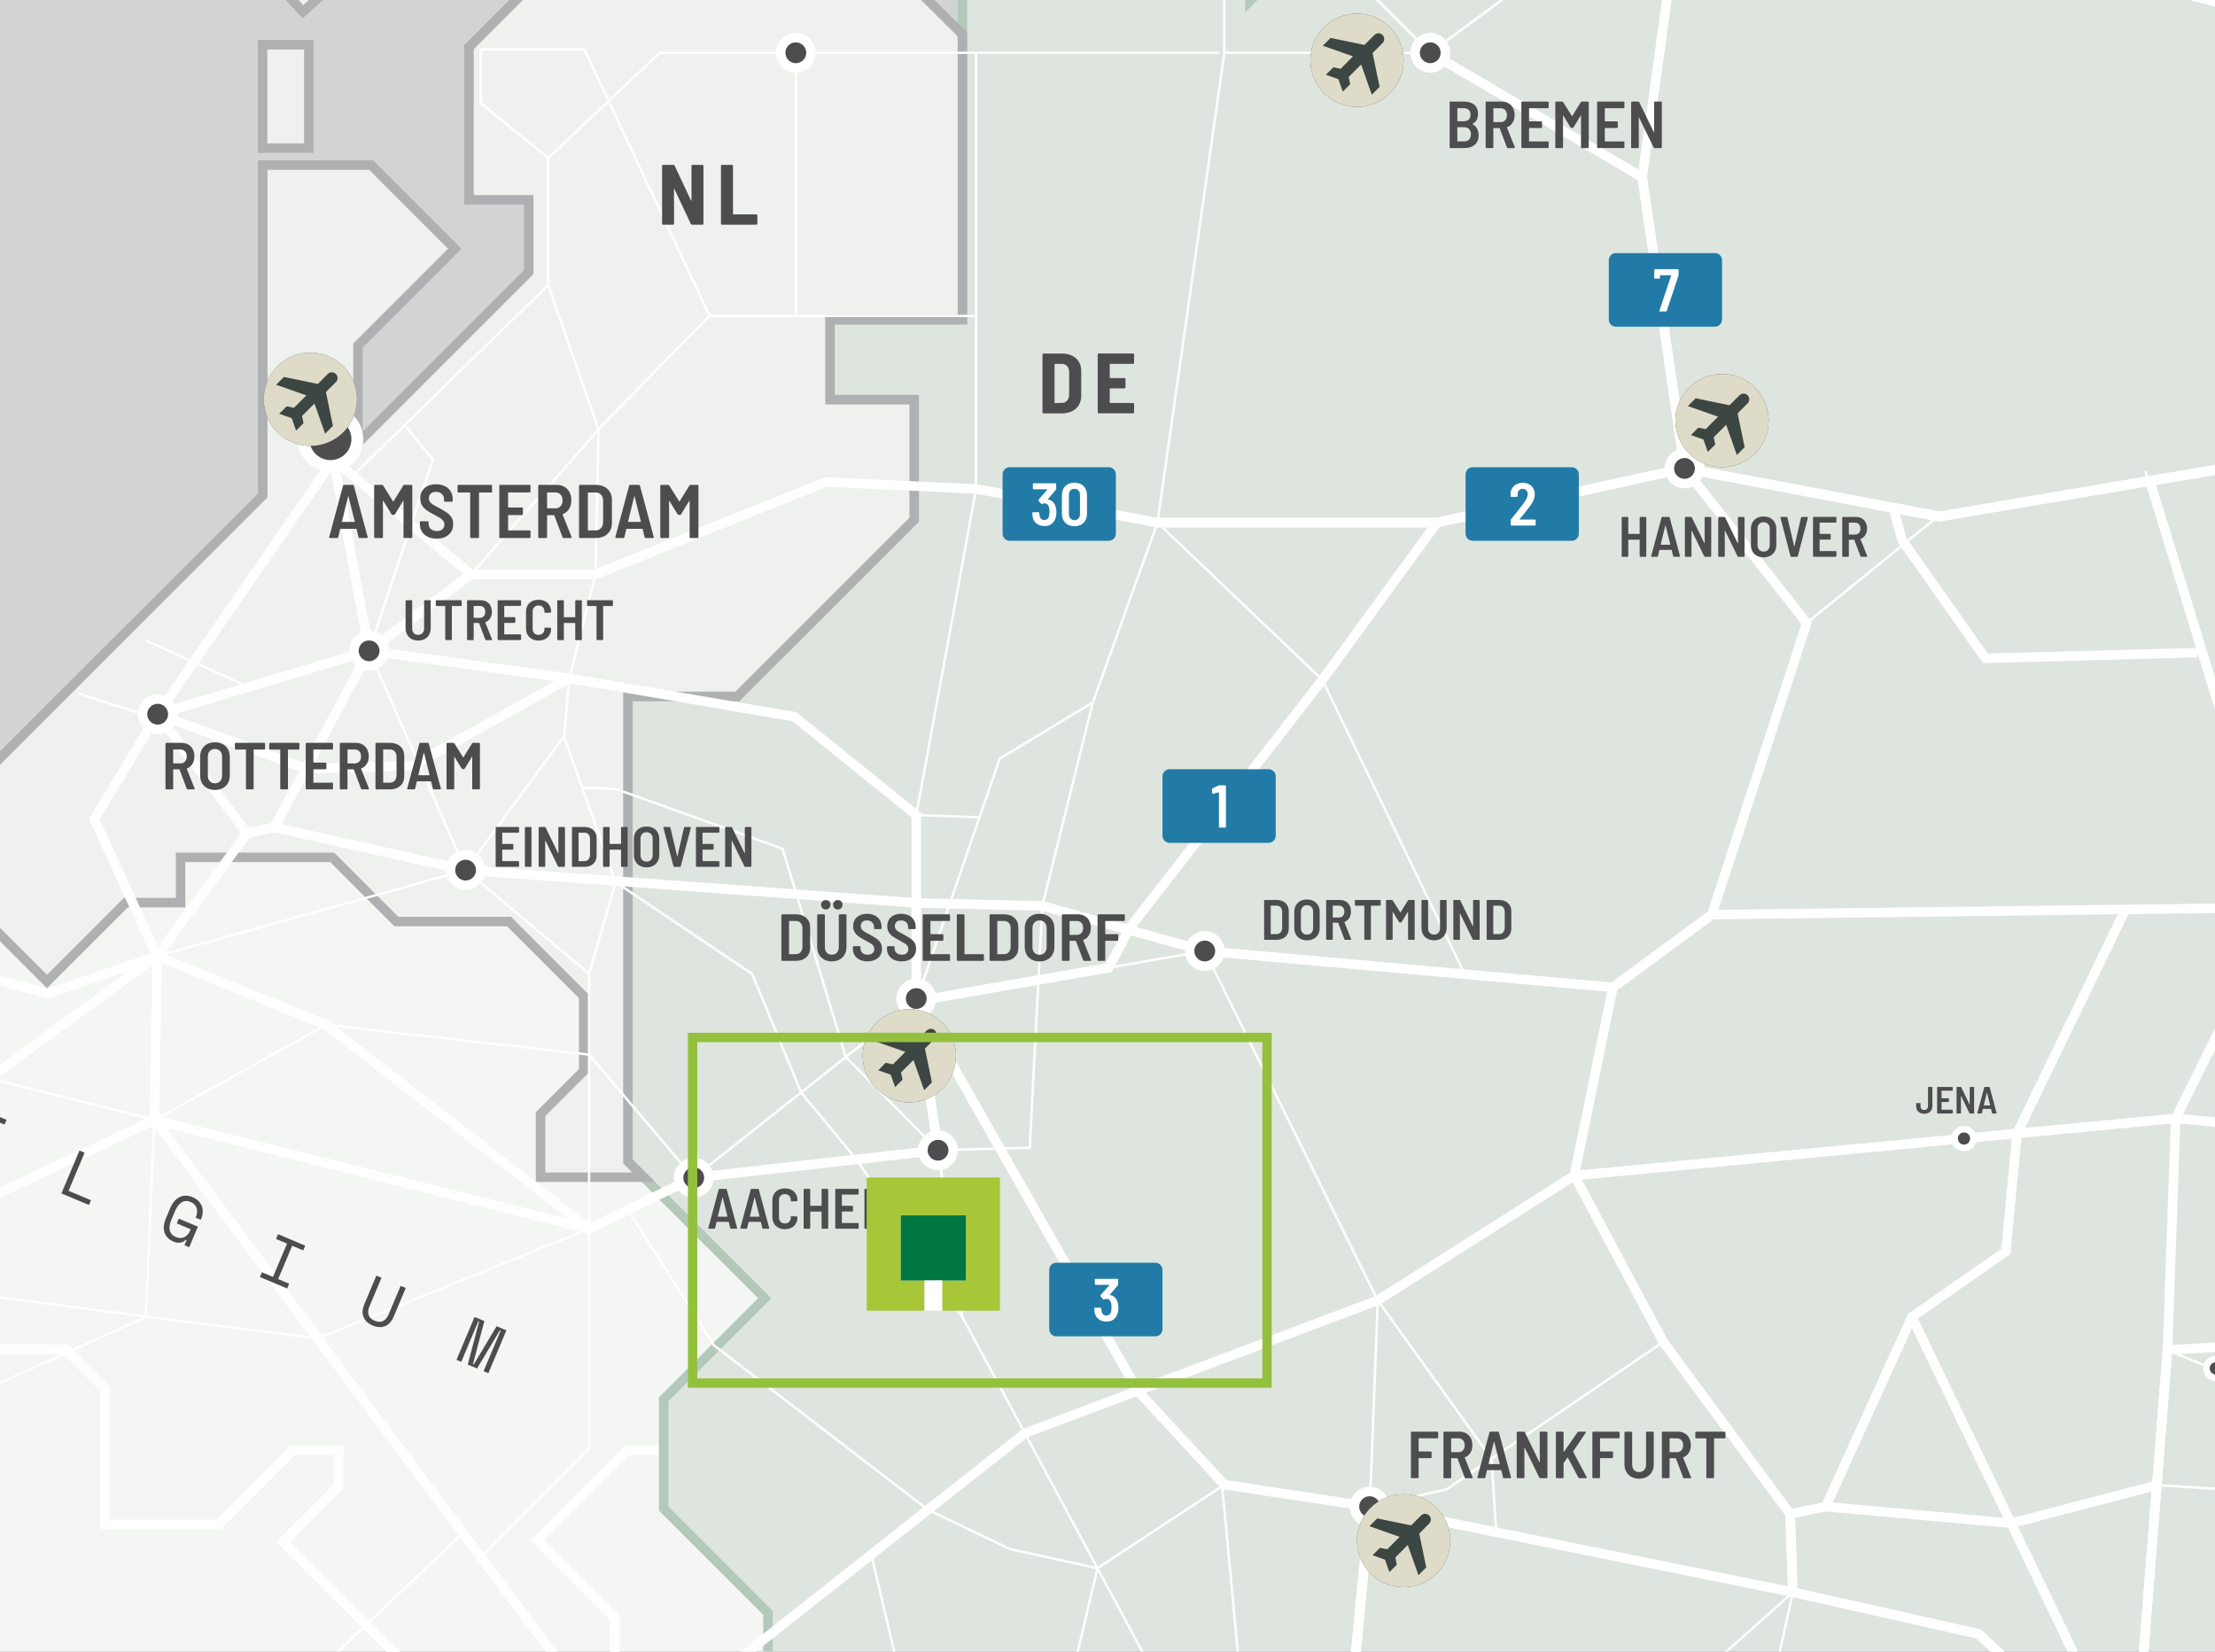 <?xml version="1.0" encoding="UTF-8"?> <svg xmlns="http://www.w3.org/2000/svg" xmlns:xlink="http://www.w3.org/1999/xlink" viewBox="0 0 235.634 175.748"><rect x="0" y="0" width="235.634" height="175.748" fill="#333333" stroke="none"/><defs><clipPath id="clippath"><rect width="235.634" height="175.748" fill="none"></rect></clipPath><clipPath id="clippath-3"><rect width="235.634" height="175.748" fill="none"></rect></clipPath><clipPath id="clippath-4"><rect x="-34.776" y="90.727" width="116.842" height="96.303" fill="none"></rect></clipPath><clipPath id="clippath-5"><rect x="-34.776" y="90.727" width="116.842" height="96.303" fill="none"></rect></clipPath><clipPath id="clippath-6"><rect x="56.483" y="153.811" width="28.663" height="34.542" fill="none"></rect></clipPath><clipPath id="clippath-7"><rect x="56.483" y="153.811" width="28.663" height="34.542" fill="none"></rect></clipPath><clipPath id="clippath-8"><rect x="-258.126" y="110.391" width="389.088" height="378.703" fill="none"></rect></clipPath><clipPath id="clippath-9"><rect x="-258.126" y="110.391" width="389.088" height="378.703" fill="none"></rect></clipPath><clipPath id="clippath-12"><rect width="235.634" height="175.748" fill="none"></rect></clipPath><clipPath id="clippath-13"><rect width="235.634" height="175.748" fill="none"></rect></clipPath><clipPath id="clippath-14"><rect width="235.634" height="175.748" fill="none"></rect></clipPath><clipPath id="clippath-15"><rect width="235.634" height="175.748" fill="none"></rect></clipPath><clipPath id="clippath-16"><rect width="235.634" height="175.748" fill="none"></rect></clipPath><clipPath id="clippath-18"><rect width="235.634" height="175.748" fill="none"></rect></clipPath><clipPath id="clippath-19"><rect width="235.634" height="175.748" fill="none"></rect></clipPath><clipPath id="clippath-20"><rect width="235.634" height="175.748" fill="none"></rect></clipPath><clipPath id="clippath-21"><rect width="235.634" height="175.748" fill="none"></rect></clipPath><clipPath id="clippath-22"><rect width="235.634" height="175.748" fill="none"></rect></clipPath><clipPath id="clippath-23"><rect width="235.634" height="175.748" fill="none"></rect></clipPath><clipPath id="clippath-24"><rect width="235.634" height="175.748" fill="none"></rect></clipPath><clipPath id="clippath-25"><rect width="235.634" height="175.748" fill="none"></rect></clipPath><clipPath id="clippath-26"><rect width="235.634" height="175.748" fill="none"></rect></clipPath><clipPath id="clippath-29"><rect width="235.634" height="175.748" fill="none"></rect></clipPath><clipPath id="clippath-35"><rect width="235.634" height="175.748" fill="none"></rect></clipPath><clipPath id="clippath-36"><rect width="235.634" height="175.748" fill="none"></rect></clipPath><clipPath id="clippath-37"><rect x="17.15" y="77.98" width="34.332" height="7.565" fill="none"></rect></clipPath><clipPath id="clippath-38"><rect x="17.15" y="77.98" width="34.332" height="7.565" fill="none"></rect></clipPath><clipPath id="clippath-44"><rect width="235.634" height="175.748" fill="none"></rect></clipPath><clipPath id="clippath-45"><rect width="235.634" height="175.748" fill="none"></rect></clipPath><clipPath id="clippath-49"><rect width="235.634" height="175.748" fill="none"></rect></clipPath><clipPath id="clippath-50"><rect width="235.634" height="175.748" fill="none"></rect></clipPath><clipPath id="clippath-51"><rect width="235.634" height="175.748" fill="none"></rect></clipPath><clipPath id="clippath-52"><rect width="235.634" height="175.748" fill="none"></rect></clipPath><clipPath id="clippath-53"><rect width="235.634" height="175.748" fill="none"></rect></clipPath><clipPath id="clippath-54"><rect width="235.634" height="175.748" fill="none"></rect></clipPath></defs><g><g id="Layer_2" data-name="Layer 2"><g id="Layer_1-2" data-name="Layer 1"><g clip-path="url(#clippath)"><rect width="235.634" height="175.748" fill="#d1d3d4"></rect><g clip-path="url(#clippath-3)"><g><g clip-path="url(#clippath-4)"><polygon points="19.216 91.231 19.216 96.044 13.395 96.044 4.999 104.442 -.935 98.508 -10.452 98.508 -14.146 94.813 -34.27 114.909 -34.27 118.632 -24.53 128.371 -19.045 122.887 -14.146 127.784 -14.146 137.859 -2.95 137.859 -2.95 143.57 6.957 143.57 11.156 147.767 11.156 162.21 23.247 162.21 31.139 154.317 36.009 154.317 36.009 158.179 30.132 164.058 45.413 179.339 51.543 179.339 51.543 185.805 56.162 181.176 65.399 181.176 65.399 172.119 57.197 163.918 66.797 154.317 70.604 154.317 70.604 148.888 81.351 138.14 68.477 125.265 57.506 125.265 57.506 118.547 62.096 113.958 62.096 106.008 54.146 98.059 42.167 98.059 35.338 91.231 19.216 91.231" fill="#f4f6f3"></polygon><g clip-path="url(#clippath-5)"><polygon points="70.604 154.317 66.797 154.317 57.197 163.917 65.398 172.118 65.398 181.176 56.162 181.176 51.543 185.805 51.543 179.339 45.414 179.339 30.132 164.057 36.009 158.179 36.009 154.317 31.139 154.317 23.247 162.21 11.155 162.21 11.155 147.767 6.957 143.57 -2.95 143.57 -2.95 137.859 -14.146 137.859 -14.146 127.783 -19.045 122.886 -24.53 128.371 -34.27 118.631 -34.27 114.909 -14.146 94.813 -10.452 98.507 -.935 98.507 4.998 104.441 13.395 96.044 19.216 96.044 19.216 91.23 35.338 91.23 42.167 98.059 54.146 98.059 62.096 106.008 62.096 113.958 57.505 118.547 57.505 125.264 68.477 125.264 81.351 138.14 70.604 148.887 70.604 154.317" fill="none" stroke="#fff" stroke-miterlimit="10" stroke-width="1.01"></polygon></g></g></g><g><g clip-path="url(#clippath-6)"><polygon points="66.797 154.317 57.197 163.917 65.398 172.118 65.398 181.176 60.654 181.176 67.078 187.568 72.171 182.473 77.545 187.847 83.927 187.847 81.688 185.608 81.688 171.614 70.603 160.53 70.603 154.317 66.797 154.317" fill="#f4f6f3"></polygon><g clip-path="url(#clippath-7)"><polygon points="83.926 187.848 77.546 187.848 72.172 182.474 67.077 187.568 60.654 181.176 65.398 181.176 65.398 172.118 57.196 163.918 66.797 154.317 70.604 154.317 70.604 160.53 81.688 171.614 81.688 185.609 83.926 187.848" fill="none" stroke="#fff" stroke-miterlimit="10" stroke-width="1.01"></polygon></g></g></g><g><g clip-path="url(#clippath-8)"><polygon points="-55.515 110.895 -61.608 116.988 -61.608 151.631 -75.186 165.209 -96.154 165.209 -113.631 182.686 -106.902 189.416 -113.956 196.468 -118.909 191.514 -143.68 191.514 -151.446 183.747 -151.446 174.972 -170.716 174.972 -170.716 192.439 -160.053 203.102 -160.053 224.849 -195.907 224.849 -207.914 212.843 -218.41 212.843 -218.41 220.818 -249.813 220.818 -257.622 228.628 -257.622 238.115 -244.104 238.115 -244.104 247.185 -253.172 247.185 -239.822 260.534 -211.189 260.534 -198.299 273.424 -187.678 273.424 -187.678 284.969 -178.777 284.969 -170.381 293.366 -176.258 299.244 -176.258 308.312 -158.961 325.609 -146.366 325.609 -146.366 403.362 -154.427 411.423 -154.427 442.994 -163.831 452.398 -160.808 455.421 -153.251 455.421 -153.251 464.994 -134.947 464.994 -123.108 476.833 -93.971 476.833 -93.971 471.207 -81.376 471.207 -63.995 488.589 -18.233 488.589 -18.233 460.291 -6.646 448.704 38.359 448.704 47.429 457.772 86.893 457.772 111.747 433.184 111.747 430.4 118.128 424.019 118.128 418.812 100.16 418.812 94.114 412.767 94.114 396.641 99.995 396.641 90.091 386.737 90.091 382.531 85.549 377.991 94.94 377.991 101.475 371.455 101.475 362.694 89.664 350.883 98.284 342.263 92.211 336.188 92.211 319.868 80.48 319.868 64.943 335.405 64.943 329.073 70.59 323.426 70.59 317.03 80.204 307.417 80.204 298.207 98.368 280.044 89.804 280.044 95.681 274.166 103.07 274.166 103.07 277.468 109.396 277.468 114.826 272.038 113.356 272.038 113.356 249.856 118.937 244.273 118.937 221.69 130.248 210.379 118.073 198.203 94.283 198.203 83.926 187.848 77.545 187.848 72.171 182.474 67.078 187.568 60.653 181.176 56.161 181.176 51.544 185.805 51.544 179.34 45.414 179.34 30.132 164.057 36.01 158.18 36.01 154.317 31.14 154.317 23.246 162.21 11.155 162.21 11.155 147.768 6.957 143.569 -2.951 143.569 -2.951 137.86 -14.147 137.86 -14.147 127.784 -19.044 122.886 -24.531 128.371 -34.271 118.631 -34.271 114.909 -30.251 110.895 -55.515 110.895" fill="#f4f6f3"></polygon><g clip-path="url(#clippath-9)"><polygon points="-30.251 110.895 -55.514 110.895 -61.607 116.988 -61.607 151.63 -75.186 165.209 -96.153 165.209 -113.631 182.686 -106.902 189.416 -113.955 196.468 -118.909 191.514 -143.679 191.514 -151.446 183.747 -151.446 174.972 -170.716 174.972 -170.716 192.438 -160.052 203.102 -160.052 224.849 -195.906 224.849 -207.913 212.842 -218.409 212.842 -218.409 220.818 -249.813 220.818 -257.621 228.628 -257.621 238.116 -244.103 238.116 -244.103 247.184 -253.171 247.184 -239.821 260.535 -211.188 260.535 -198.299 273.424 -187.678 273.424 -187.678 284.969 -178.777 284.969 -170.38 293.366 -176.258 299.244 -176.258 308.312 -158.96 325.609 -146.366 325.609 -146.366 403.362 -154.426 411.423 -154.426 442.994 -163.831 452.398 -160.808 455.421 -153.251 455.421 -153.251 464.994 -134.947 464.994 -123.107 476.833 -93.971 476.833 -93.971 471.207 -81.375 471.207 -63.994 488.589 -18.233 488.589 -18.233 460.291 -6.645 448.704 38.36 448.704 47.429 457.772 86.894 457.772 111.748 433.184 111.748 430.399 118.129 424.018 118.129 418.812 100.16 418.812 94.114 412.767 94.114 396.641 99.996 396.641 90.092 386.737 90.092 382.531 85.55 377.991 94.941 377.991 101.475 371.455 101.475 362.694 89.664 350.883 98.285 342.263 92.212 336.189 92.212 319.868 80.48 319.868 64.944 335.405 64.944 329.073 70.59 323.426 70.59 317.03 80.205 307.417 80.205 298.208 98.369 280.044 89.805 280.044 95.682 274.166 103.071 274.166 103.071 277.468 109.397 277.468 114.826 272.038 113.356 272.038 113.356 249.856 118.938 244.274 118.938 221.689 130.248 210.379 118.074 198.203 94.283 198.203 83.926 187.848 77.545 187.848 72.171 182.474 67.078 187.568 60.654 181.176 56.162 181.176 51.544 185.805 51.544 179.34 45.414 179.34 30.132 164.057 36.01 158.18 36.01 154.317 31.14 154.317 23.247 162.21 11.156 162.21 11.156 147.768 6.957 143.569 -2.951 143.569 -2.951 137.86 -14.147 137.86 -14.147 127.784 -19.044 122.886 -24.53 128.371 -34.271 118.632 -34.271 114.909 -30.251 110.895" fill="none" stroke="#fff" stroke-miterlimit="10" stroke-width="1.01"></polygon></g></g></g></g><polygon points="133.062 0 132.963 .099 132.963 0 102.378 0 102.378 34.022 88.292 34.022 88.292 42.529 97.249 42.529 97.249 55.293 78.44 74.101 66.797 74.101 66.797 123.585 81.351 138.14 70.603 148.888 70.603 160.531 81.687 171.615 81.687 175.748 235.634 175.748 235.634 0 133.062 0" fill="#dee5de"></polygon><g clip-path="url(#clippath-12)"><polygon points="320.974 -26.227 286.594 -60.607 269.885 -60.607 235.445 -26.168 206.07 -26.168 228.483 -48.58 207.862 -48.58 198.782 -57.659 185.695 -57.659 185.695 -77.038 146.062 -77.038 156.474 -66.627 156.474 -54.2 147.182 -54.2 147.182 -47.93 152.78 -42.332 152.78 -26.168 143.599 -26.168 143.599 -10.537 132.964 .099 132.964 -18.374 102.379 -18.374 102.379 34.022 88.293 34.022 88.293 42.53 97.25 42.53 97.25 55.293 78.441 74.101 66.797 74.101 66.797 123.585 81.352 138.14 70.604 148.888 70.604 160.531 81.688 171.615 81.688 185.609 94.283 198.204 118.073 198.204 130.249 210.38 118.939 221.69 118.939 244.274 113.356 249.856 113.356 272.038 142.704 272.038 142.704 262.273 150.093 262.273 155.597 267.777 169.349 267.777 176.181 274.61 179.509 271.283 193.728 285.502 200.416 278.814 200.416 272.542 213.515 272.542 213.515 278.429 223.878 278.429 228.63 273.676 233.457 273.676 237.195 269.939 249.368 269.939 256.169 263.138 256.169 266.015 268.745 266.015 280.311 277.58 280.311 263.348 271.2 254.238 271.2 246.597 281.023 236.773 289.422 236.773 289.422 223.086 295.215 223.086 302.184 230.055 302.184 217.124 263.056 177.996 263.056 164.897 249.901 151.742 262.943 138.7 276.042 138.7 287.126 127.616 300.113 127.616 316.907 110.823 326.758 120.674 334.758 120.674 336.229 119.17 336.227 93.527 325.107 82.526 325.107 36.932 311.631 23.456 311.631 17.116 318.493 10.252 318.493 -23.748 320.974 -26.227" fill="none" stroke="#b3c9b9" stroke-miterlimit="10" stroke-width="1.01"></polygon></g><polygon points="54.917 0 49.892 5.025 49.892 21.258 56.246 21.258 56.246 28.956 38.081 47.12 38.081 36.764 48.381 26.464 39.481 17.563 27.949 17.563 27.949 52.717 8.917 71.75 0 80.666 0 99.444 4.998 104.44 13.394 96.044 19.216 96.044 19.216 91.23 35.338 91.23 42.167 98.059 54.147 98.059 62.096 106.008 62.096 113.957 57.505 118.548 57.505 125.265 68.477 125.265 66.797 123.585 66.797 74.101 78.441 74.101 97.25 55.293 97.25 42.529 88.293 42.529 88.293 34.022 102.379 34.022 102.379 3.654 98.701 0 54.917 0" fill="#eff1ee"></polygon><g clip-path="url(#clippath-13)"><polygon points="68.477 125.265 57.505 125.265 57.505 118.547 62.096 113.957 62.096 106.008 54.147 98.06 42.167 98.06 35.338 91.23 19.216 91.23 19.216 96.045 13.395 96.045 4.998 104.441 -.935 98.508 -10.452 98.508 -14.146 94.813 8.916 71.75 27.949 52.718 27.949 17.564 39.481 17.564 48.381 26.465 38.081 36.764 38.081 47.12 56.246 28.955 56.246 21.258 49.892 21.258 49.892 5.024 60.808 -5.891 92.772 -5.891 102.379 3.654 102.379 34.022 88.293 34.022 88.293 42.53 97.25 42.53 97.25 55.293 78.441 74.101 66.797 74.101 66.797 123.585 68.477 125.265" fill="none" stroke="#afb0b1" stroke-miterlimit="10" stroke-width="1.01"></polygon></g><rect x="27.936" y="4.762" width="4.919" height="10.995" fill="#eff1ee"></rect><rect x="27.936" y="4.762" width="4.919" height="10.995" fill="none" stroke="#afb0b1" stroke-miterlimit="10" stroke-width="1.01"></rect><polygon points="31.076 0 32.231 1.254 33.592 0 31.076 0" fill="#eff1ee"></polygon><g clip-path="url(#clippath-14)"><rect x="29.87" y="-4.793" width="9.442" height="3.282" transform="translate(11.281 22.599) rotate(-42.642)" fill="none" stroke="#afb0b1" stroke-miterlimit="10" stroke-width="1.01"></rect><polyline points="461.389 272.096 425.881 276.114 406.269 261.132 406.454 242.971 395.706 221.764 374.793 199.644 321.291 152.28 311.348 131.448 293.787 111.902 293.787 77.136 281.798 38.353 263.569 32.225 252.707 4.609 179.334 -14.451 152.15 5.616 130.248 5.616 123.135 55.611 116.258 74.745 106.35 80.724 97.473 106.531 102.378 140.129 126.358 184.746 142.131 198.393 184.68 196.804 227.117 189.415" fill="none" stroke="#fff" stroke-miterlimit="10" stroke-width=".253"></polyline></g><polyline points="179.201 49.843 192.205 66.286 182.112 97.323" fill="none" stroke="#fff" stroke-miterlimit="10" stroke-width=".253"></polyline><g clip-path="url(#clippath-15)"><polyline points="97.473 106.531 128.162 101.194 171.578 105.067 182.111 97.323 242.605 96.563 228.231 50.137" fill="none" stroke="#fff" stroke-miterlimit="10" stroke-width=".253"></polyline><polyline points="-18.723 135.677 -1.009 114.615 16.705 101.734 49.532 92.587 97.474 96.08" fill="none" stroke="#fff" stroke-miterlimit="10" stroke-width=".253"></polyline><polyline points="168.593 268.68 145.264 280.066 146.166 267.896 154.014 263.464 145.264 255.245 158.427 198.28 190.734 169.418" fill="none" stroke="#fff" stroke-miterlimit="10" stroke-width=".253"></polyline><polyline points="226.986 189.207 230.58 143.639 238.327 143.214" fill="none" stroke="#fff" stroke-miterlimit="10" stroke-width="1.01"></polyline><polyline points="232.137 221.332 245.612 205.99 249.872 185.207 250.887 162.065 238.327 143.212 259.499 121.691 281.329 114.197 242.605 96.563" fill="none" stroke="#fff" stroke-miterlimit="10" stroke-width="1.01"></polyline><polyline points="230.579 143.639 231.445 118.999 242.604 96.563" fill="none" stroke="#fff" stroke-miterlimit="10" stroke-width=".253"></polyline></g><polyline points="145.724 160.317 146.564 138.366 128.162 101.195" fill="none" stroke="#fff" stroke-miterlimit="10" stroke-width=".253"></polyline><polyline points="97.473 106.531 120.639 147.565 130.248 157.981 145.724 160.317 153.881 158.476 176.941 142.788 167.473 125.093 171.578 105.067" fill="none" stroke="#fff" stroke-miterlimit="10" stroke-width=".253"></polyline><polyline points="16.773 75.995 39.265 69.251 60.558 72.18 84.508 76.264" fill="none" stroke="#fff" stroke-miterlimit="10" stroke-width=".253"></polyline><g clip-path="url(#clippath-16)"><polyline points="75.947 178.631 109.03 152.507 146.564 138.364 167.473 125.092 231.445 118.999 259.499 121.691 242.604 96.563 266.428 47.05 281.797 38.352 302.754 -13.374 332.56 -15.265 369.531 -35.124 404.989 -56.184 438.006 -60.022 444.255 -3.868 461.761 57.595 414.373 50.249 352.931 46.011 285.248 49.516 266.428 47.05 237.849 49.6 206.127 54.969 179.2 49.843 152.863 55.61 123.134 55.61" fill="none" stroke="#fff" stroke-miterlimit="10" stroke-width="1.01"></polyline><polyline points="462.224 57.944 395.677 113.351 386.052 140.129 368.615 140.129 355.028 152.415 321.291 152.28 285.909 166.859 276.87 168.315 271.427 169.192 249.872 185.208 226.986 189.208 210.487 173.864 190.734 169.419 145.723 160.317 143.451 183.557 142.132 198.546 134.09 209.427 129.97 215.364 115.565 260.188" fill="none" stroke="#fff" stroke-miterlimit="10" stroke-width=".253"></polyline></g><line x1="192.204" y1="66.286" x2="206.128" y2="54.969" fill="none" stroke="#fff" stroke-miterlimit="10" stroke-width=".253"></line><polyline points="194.224 160.317 203.386 140.129 213.381 133.167 214.577 120.606 226.107 96.771" fill="none" stroke="#fff" stroke-miterlimit="10" stroke-width="1.01"></polyline><g clip-path="url(#clippath-18)"><path d="M214.105,290.662l-10.219-10.597v-8.223l-16.792-21.495c.777-4.505.372-20.399.372-20.399l-2.786-33.143,6.054-27.386" fill="none" stroke="#fff" stroke-miterlimit="10" stroke-width=".253"></path><line x1="203.386" y1="140.129" x2="226.986" y2="189.207" fill="none" stroke="#fff" stroke-miterlimit="10" stroke-width="1.01"></line></g><polyline points="155.815 103.66 140.674 72.346 123.134 55.609 103.838 52.028 87.856 51.289 63.357 61.114 50.105 61.114 39.265 69.251" fill="none" stroke="#fff" stroke-miterlimit="10" stroke-width=".253"></polyline><polyline points="179.201 49.843 174.698 18.855 152.151 5.616" fill="none" stroke="#fff" stroke-miterlimit="10" stroke-width=".253"></polyline><g clip-path="url(#clippath-19)"><polyline points="174.698 18.855 179.334 -14.451 184.68 -54.745" fill="none" stroke="#fff" stroke-miterlimit="10" stroke-width=".253"></polyline></g><polyline points="51.142 165.661 62.667 154.136 62.667 103.619 65.487 93.869 59.997 78.333 60.557 72.18 63.356 61.114 63.677 45.689" fill="none" stroke="#fff" stroke-miterlimit="10" stroke-width=".253"></polyline><g clip-path="url(#clippath-20)"><polyline points="-26.472 153.21 -18.722 135.676 16.437 119.181 -22.651 109.348 -28.201 114.903" fill="none" stroke="#fff" stroke-miterlimit="10" stroke-width=".253"></polyline><line x1="49.241" y1="163.115" x2="21.215" y2="189.752" fill="none" stroke="#fff" stroke-miterlimit="10" stroke-width=".253"></line><polyline points="73.778 125.318 62.667 130.756 33.793 142.426 -18.724 135.677 -41.395 113.444 -55.555 113.444" fill="none" stroke="#fff" stroke-miterlimit="10" stroke-width=".253"></polyline><polyline points="-18.723 135.677 -17.953 99.515 5.112 105.712 16.705 101.734" fill="none" stroke="#fff" stroke-miterlimit="10" stroke-width=".253"></polyline><polyline points="-22.438 157.287 15.521 140.129 16.45 118.246" fill="none" stroke="#fff" stroke-miterlimit="10" stroke-width=".253"></polyline></g><line x1="34.666" y1="109.051" x2="16.705" y2="101.733" fill="none" stroke="#fff" stroke-miterlimit="10" stroke-width=".253"></line><line x1="16.436" y1="119.181" x2="62.667" y2="130.756" fill="none" stroke="#fff" stroke-miterlimit="10" stroke-width=".253"></line><polyline points="26.269 88.655 29.186 88.039 39.265 69.251 16.772 75.995" fill="none" stroke="#fff" stroke-miterlimit="10" stroke-width=".253"></polyline><polyline points="16.773 75.995 32.77 81.86 44.116 81.479 60.558 72.18" fill="none" stroke="#fff" stroke-miterlimit="10" stroke-width=".253"></polyline><polyline points="16.436 119.181 34.665 109.051 62.667 112.219 73.778 125.318" fill="none" stroke="#fff" stroke-miterlimit="10" stroke-width=".253"></polyline><line x1="73.778" y1="125.318" x2="97.473" y2="106.532" fill="none" stroke="#fff" stroke-miterlimit="10" stroke-width=".253"></line><line x1="34.666" y1="109.051" x2="62.667" y2="130.756" fill="none" stroke="#fff" stroke-miterlimit="10" stroke-width=".253"></line><polyline points="35.486 48.909 39.265 69.251 49.532 92.586 62.668 103.62" fill="none" stroke="#fff" stroke-miterlimit="10" stroke-width=".253"></polyline><polyline points="84.507 76.264 97.473 86.724 104.201 86.97" fill="none" stroke="#fff" stroke-miterlimit="10" stroke-width=".253"></polyline><polyline points="99.789 122.391 109.543 122.126 110.883 96.389 116.258 74.744" fill="none" stroke="#fff" stroke-miterlimit="10" stroke-width=".253"></polyline><line x1="50.105" y1="61.114" x2="35.486" y2="48.909" fill="none" stroke="#fff" stroke-miterlimit="10" stroke-width=".253"></line><polyline points="146.564 138.365 158.676 155.214 159.162 163.002" fill="none" stroke="#fff" stroke-miterlimit="10" stroke-width=".253"></polyline><g clip-path="url(#clippath-21)"><polyline points="75.947 178.631 84.973 186.315 99.788 195.455 92.661 165.324" fill="none" stroke="#fff" stroke-miterlimit="10" stroke-width=".253"></polyline><polyline points="234.986 239.449 210.816 228.573 187.465 229.947 154.172 214.467 145.264 211.789 134.089 209.427 128.161 205.288 133.064 190.548 130.018 158.132 116.749 166.868 110.994 191.191" fill="none" stroke="#fff" stroke-miterlimit="10" stroke-width=".253"></polyline></g><polyline points="39.264 69.252 46.063 48.91 43.099 45.303" fill="none" stroke="#fff" stroke-miterlimit="10" stroke-width=".253"></polyline><polyline points="229.445 158.032 213.947 162.088 194.225 160.317 190.431 161.102 190.734 169.418" fill="none" stroke="#fff" stroke-miterlimit="10" stroke-width="1.01"></polyline><line x1="190.43" y1="161.103" x2="176.94" y2="142.788" fill="none" stroke="#fff" stroke-miterlimit="10" stroke-width=".253"></line><polyline points="16.705 101.733 26.269 88.655 16.773 75.994" fill="none" stroke="#fff" stroke-miterlimit="10" stroke-width=".253"></polyline><polyline points="39.264 69.252 26.483 73.129 15.444 68.112" fill="none" stroke="#fff" stroke-miterlimit="10" stroke-width=".253"></polyline><polyline points="66.797 128.734 75.948 143.151 98.72 160.649 107.462 164.834 116.75 166.869" fill="none" stroke="#fff" stroke-miterlimit="10" stroke-width=".253"></polyline><polyline points="39.264 69.252 29.187 88.04 49.533 92.587" fill="none" stroke="#fff" stroke-miterlimit="10" stroke-width=".253"></polyline><polyline points="97.473 96.225 102.286 96.381 110.882 96.39 128.162 101.195" fill="none" stroke="#fff" stroke-miterlimit="10" stroke-width=".253"></polyline><line x1="49.532" y1="92.587" x2="59.997" y2="78.334" fill="none" stroke="#fff" stroke-miterlimit="10" stroke-width=".253"></line><polyline points="99.789 122.391 89.975 112.476 83.255 90.313 65.488 83.946 61.935 83.816" fill="none" stroke="#fff" stroke-miterlimit="10" stroke-width=".253"></polyline><polyline points="65.488 93.869 80.008 103.62 85.222 116.245 91.112 123.367 102.378 140.129 97.473 106.531 97.473 86.724 103.839 52.028 103.839 5.615" fill="none" stroke="#fff" stroke-miterlimit="10" stroke-width=".253"></polyline><polyline points="58.315 16.816 70.201 5.616 129.715 5.616" fill="none" stroke="#fff" stroke-miterlimit="10" stroke-width=".253"></polyline><g clip-path="url(#clippath-22)"><line x1="130.248" y1="5.616" x2="130.248" y2="-12.841" fill="none" stroke="#fff" stroke-miterlimit="10" stroke-width=".253"></line><polyline points="152.15 5.616 144.949 -1.586 144.949 -14.451" fill="none" stroke="#fff" stroke-miterlimit="10" stroke-width=".253"></polyline></g><polyline points="50.105 61.114 64.366 44.915 75.484 33.617 62.168 5.261 51.142 5.261 51.142 10.965 58.315 16.815 58.315 30.326 37.54 50.623 35.486 48.909" fill="none" stroke="#fff" stroke-miterlimit="10" stroke-width=".253"></polyline><line x1="63.678" y1="45.689" x2="58.315" y2="30.327" fill="none" stroke="#fff" stroke-miterlimit="10" stroke-width=".253"></line><line x1="75.484" y1="33.617" x2="103.648" y2="33.617" fill="none" stroke="#fff" stroke-miterlimit="10" stroke-width=".253"></line><line x1="84.663" y1="33.617" x2="84.663" y2="5.616" fill="none" stroke="#fff" stroke-miterlimit="10" stroke-width=".253"></line><line x1="15.162" y1="75.995" x2="8.381" y2="73.79" fill="none" stroke="#fff" stroke-miterlimit="10" stroke-width=".253"></line><g clip-path="url(#clippath-23)"><line x1="229.445" y1="158.032" x2="248.997" y2="159.229" fill="none" stroke="#fff" stroke-miterlimit="10" stroke-width=".253"></line><polyline points="230.579 143.639 241.736 148.332 246.171 154.986 250.887 152.203 258.323 155.338" fill="none" stroke="#fff" stroke-miterlimit="10" stroke-width=".253"></polyline><polyline points="234.986 239.449 285.031 199.972 285.031 167.127" fill="none" stroke="#fff" stroke-miterlimit="10" stroke-width=".253"></polyline><polyline points="244.524 -95.705 244.524 -70.23 220.725 -46.169 179.335 -14.451 174.699 18.855 179.2 49.843 192.204 66.286 182.111 97.322 171.578 105.066 167.473 125.092 176.941 142.787 190.43 161.103 190.733 169.418 210.486 173.864 226.986 189.207 235.045 239.729 237.891 253.31 255.037 258.184 255.037 268.874 250.044 273.005 242.036 282.524 232.043 285.384 232.043 312.588 227.325 323.192" fill="none" stroke="#fff" stroke-miterlimit="10" stroke-width="1.01"></polyline><polyline points="285.249 49.516 266.429 47.052 238.797 49.516 206.384 54.955 179.201 49.843 152.863 55.61 123.135 55.61 103.839 52.028 87.857 51.29 63.356 61.115 50.105 61.115 35.486 48.909" fill="none" stroke="#fff" stroke-miterlimit="10" stroke-width="1.01"></polyline></g><polyline points="16.773 75.995 39.265 69.251 50.105 61.114" fill="none" stroke="#fff" stroke-miterlimit="10" stroke-width="1.01"></polyline><g clip-path="url(#clippath-24)"><polyline points="266.429 47.051 263.57 32.224 252.707 4.608 179.335 -14.451" fill="none" stroke="#fff" stroke-miterlimit="10" stroke-width="1.01"></polyline><polyline points="73.079 220.273 74.551 200.719 75.947 178.632 60.397 178.057 16.435 119.181 -18.724 135.676 -22.958 145.347 -26.472 153.21" fill="none" stroke="#fff" stroke-miterlimit="10" stroke-width="1.01"></polyline><polyline points="16.436 119.181 16.705 101.733 5.112 105.712 -17.954 99.515 -18.723 135.676 -1.009 114.614 16.705 101.733 10.036 87.144 16.772 75.995 35.486 48.909" fill="none" stroke="#fff" stroke-miterlimit="10" stroke-width="1.01"></polyline></g><polyline points="16.436 119.181 62.667 130.756 73.778 125.318 99.788 122.392 98.221 111.655 97.473 106.531 117.933 102.974 120.224 98.659 140.674 72.346 152.863 55.61" fill="none" stroke="#fff" stroke-miterlimit="10" stroke-width="1.01"></polyline><g clip-path="url(#clippath-25)"><polyline points="97.473 106.531 121.028 147.988 130.248 157.981 145.724 160.317 143.53 182.749 142.131 198.546 134.09 209.427 129.971 215.364 115.564 260.187 118.646 274.423 139.137 296.133 140.747 300.023" fill="none" stroke="#fff" stroke-miterlimit="10" stroke-width="1.01"></polyline></g><polyline points="35.486 48.909 39.265 69.251 60.558 72.18 84.508 76.264 97.474 86.724 97.474 106.531" fill="none" stroke="#fff" stroke-miterlimit="10" stroke-width="1.01"></polyline><polyline points="62.667 130.755 34.666 109.05 16.705 101.733 26.269 88.655 29.187 88.039 39.264 69.251" fill="none" stroke="#fff" stroke-miterlimit="10" stroke-width="1.01"></polyline><g clip-path="url(#clippath-26)"><polyline points="60.557 72.18 43.866 81.488 32.576 81.789 16.772 75.995 26.269 88.655 29.186 88.039 49.532 92.586 97.472 96.08 110.881 96.389 128.161 101.194 171.578 105.066 182.112 97.322 242.604 96.562 281.329 114.197 352.926 101.194 376.702 107.954" fill="none" stroke="#fff" stroke-miterlimit="10" stroke-width="1.01"></polyline><polyline points="152.15 5.616 174.699 18.856 179.201 49.843 206.383 54.955 228.697 51.15 242.605 96.564 281.328 114.198 293.786 111.901 311.349 131.449 321.29 152.28 374.792 199.644 395.704 221.764 406.454 242.971 406.27 261.132 425.88 276.114 461.39 272.096 481.039 332.514 529.937 332.514 529.937 349.532 548.566 349.532 561.221 394.042 581.386 413.895 564.227 430.682 564.227 437.13 593.526 465.788 586.719 467.66 578.198 512.714 578.198 534.854 569.679 557.768 558.625 562.388 558.625 580.321 568.888 590.584" fill="none" stroke="#fff" stroke-miterlimit="10" stroke-width="1.01"></polyline><polyline points="226.986 189.207 229.444 158.032 230.58 143.639 231.445 118.999 242.605 96.563 266.429 47.051 281.798 38.352 293.787 77.135 293.787 111.902" fill="none" stroke="#fff" stroke-miterlimit="10" stroke-width="1.01"></polyline><polyline points="134.09 209.427 142.132 198.546 145.724 160.317 190.734 169.418 210.486 173.864 226.986 189.207 249.871 185.208 271.427 169.191 285.909 166.859 321.291 152.28 355.332 152.141 374.792 164.689 399.753 180.784 412.031 183.605 423.212 172.016 449.756 186.537 449.797 201.059 527.041 201.059 527.041 214.18 567.014 214.602" fill="none" stroke="#fff" stroke-miterlimit="10" stroke-width="1.01"></polyline></g><polyline points="201.513 54.47 202.344 57.469 211.208 70.05 233.769 69.445" fill="none" stroke="#fff" stroke-miterlimit="10" stroke-width="1.01"></polyline><g><path d="M110.934,43.948c-.021-.021-.032-.047-.032-.077v-6.145c0-.03.01-.056.032-.077.021-.021.047-.032.077-.032h1.955c.406,0,.765.076,1.077.228.312.151.553.367.723.646.169.278.254.603.254.973v2.672c0,.37-.085.694-.254.973-.17.279-.411.494-.723.646-.312.151-.671.228-1.077.228h-1.955c-.03,0-.056-.011-.077-.032ZM112.23,42.881l.745-.01c.224,0,.406-.08.545-.24.14-.161.212-.374.218-.641v-2.382c0-.272-.07-.489-.209-.65-.14-.16-.324-.24-.555-.24h-.745c-.031,0-.045.015-.045.045v4.072c0,.03.015.046.045.046Z" fill="#4d4d4f"></path><path d="M120.615,38.685c-.021.021-.047.032-.077.032h-2.436c-.031,0-.045.015-.045.045v1.418c0,.03.015.046.045.046h1.518c.03,0,.056.011.077.031.021.021.032.047.032.077v.882c0,.03-.011.057-.032.077-.021.021-.047.032-.077.032h-1.518c-.031,0-.045.016-.045.046v1.463c0,.03.015.046.045.046h2.436c.03,0,.056.011.077.031.021.021.032.047.032.077v.882c0,.03-.011.057-.032.077-.021.021-.047.032-.077.032h-3.654c-.03,0-.056-.011-.077-.032-.021-.021-.032-.047-.032-.077v-6.145c0-.03.01-.056.032-.077.021-.021.047-.032.077-.032h3.654c.03,0,.056.011.077.032.021.021.032.047.032.077v.882c0,.03-.011.056-.032.077Z" fill="#4d4d4f"></path></g><g><path d="M73.593,17.578c.021-.021.047-.032.077-.032h1.055c.03,0,.056.011.077.032.021.021.032.047.032.077v6.145c0,.03-.011.057-.032.077-.021.021-.047.032-.077.032h-1.109c-.061,0-.103-.027-.127-.082l-1.736-3.699c-.012-.019-.024-.027-.036-.027-.012,0-.019.012-.019.036l.009,3.663c0,.03-.011.057-.032.077-.021.021-.047.032-.077.032h-1.055c-.03,0-.056-.011-.077-.032-.021-.021-.032-.047-.032-.077v-6.145c0-.03.01-.056.032-.077.021-.021.047-.032.077-.032h1.1c.061,0,.103.027.127.082l1.736,3.699c.012.019.024.027.036.027s.019-.012.019-.036v-3.663c0-.03.01-.056.032-.077Z" fill="#4d4d4f"></path><path d="M76.729,23.877c-.021-.021-.032-.047-.032-.077v-6.145c0-.03.01-.056.032-.077.021-.021.047-.032.077-.032h1.063c.03,0,.056.011.077.032.021.021.032.047.032.077v5.108c0,.03.015.046.045.046h2.436c.03,0,.056.011.077.031.021.021.032.047.032.077v.882c0,.03-.011.057-.032.077-.021.021-.047.032-.077.032h-3.654c-.03,0-.056-.011-.077-.032Z" fill="#4d4d4f"></path></g><g clip-path="url(#clippath-35)"><g><path d="M-2.069,117.992l2.763,1.163-.214.509-2.216-.933-.637,1.512,2.176.916-.214.508-2.176-.916-.643,1.523,2.255.95-.215.509-2.802-1.181,1.922-4.561Z" fill="#4d4d4f"></path><path d="M8.454,122.425l.547.23-1.707,4.053,2.385,1.004-.215.51-2.932-1.235,1.922-4.562Z" fill="#4d4d4f"></path><path d="M19.02,129.669l2.032.855-.922,2.19-.508-.214.23-.548-.078-.032c-.155.159-.351.259-.586.297-.236.039-.479.006-.726-.099-.491-.207-.81-.527-.957-.962-.146-.436-.092-.957.165-1.565l.428-1.017c.249-.59.583-.989,1.002-1.196.42-.206.882-.204,1.386.009.26.109.473.249.637.417.165.169.282.357.354.563.071.207.1.426.084.656-.016.232-.072.463-.169.693l-.033.078-.547-.23.033-.078c.062-.147.102-.301.119-.457.017-.155.006-.305-.035-.447-.04-.142-.112-.272-.219-.391-.106-.119-.252-.218-.439-.297-.352-.148-.669-.131-.953.051-.284.183-.514.482-.689.899l-.395.938c-.189.448-.246.829-.172,1.144.074.315.292.549.652.701.326.137.625.141.898.01s.487-.383.645-.757l.033-.078-1.485-.626.214-.508Z" fill="#4d4d4f"></path><path d="M29.576,131.324l2.893,1.219-.214.508-1.172-.494-1.493,3.544,1.172.494-.214.509-2.894-1.219.215-.509,1.173.494,1.493-3.544-1.173-.494.214-.508Z" fill="#4d4d4f"></path><path d="M40.587,135.963l-1.274,3.022c-.155.37-.188.686-.095.947.091.261.305.461.64.603.334.141.626.153.878.036.251-.116.455-.359.611-.729l1.273-3.022.547.23-1.274,3.023c-.223.529-.532.875-.927,1.035-.396.162-.835.14-1.322-.065-.487-.205-.811-.505-.972-.9-.161-.395-.13-.857.094-1.388l1.273-3.022.547.23Z" fill="#4d4d4f"></path><path d="M50.484,140.132l1.042.439-1.21,4.584.078.033,2.436-4.068,1.042.439-1.922,4.561-.508-.213,1.822-4.326-.078-.033-2.435,4.068-.99-.418,1.21-4.584-.078-.033-1.823,4.326-.508-.214,1.922-4.562Z" fill="#4d4d4f"></path></g></g><g clip-path="url(#clippath-36)"><g><g clip-path="url(#clippath-37)"><g clip-path="url(#clippath-38)"><g><path d="M19.865,83.922l-.764-2.029c-.009-.019-.021-.028-.035-.028h-.608c-.024,0-.036.012-.036.035v2.008c0,.023-.008.044-.024.061-.017.017-.037.024-.06.024h-.651c-.023,0-.043-.008-.06-.024s-.024-.037-.024-.061v-4.779c0-.023.008-.043.024-.06s.037-.025.06-.025h1.633c.269,0,.507.061.714.181.207.12.368.29.48.509.113.22.17.471.17.753,0,.307-.071.573-.212.799-.141.227-.334.387-.58.481-.023.009-.031.025-.021.049l.834,2.079c.005.009.007.023.007.042,0,.038-.024.057-.071.057h-.679c-.052,0-.085-.023-.099-.07ZM18.422,79.785v1.407c0,.023.012.035.036.035h.742c.198,0,.358-.066.481-.201.123-.135.184-.312.184-.534,0-.226-.061-.406-.184-.54-.123-.135-.283-.202-.481-.202h-.742c-.024,0-.036.012-.036.035Z" fill="#4d4d4f"></path><path d="M22.038,83.865c-.238-.128-.422-.308-.551-.541-.13-.233-.195-.503-.195-.81v-1.994c0-.302.065-.568.195-.802.129-.233.313-.414.551-.541.238-.128.513-.191.824-.191.316,0,.593.063.831.191.238.127.423.308.555.541s.198.5.198.802v1.994c0,.307-.066.576-.198.81s-.317.413-.555.541c-.238.127-.515.19-.831.19-.311,0-.586-.063-.824-.19ZM23.417,83.126c.139-.148.208-.34.208-.576v-2.05c0-.241-.07-.436-.208-.584-.139-.148-.324-.223-.555-.223-.226,0-.408.074-.544.223s-.205.343-.205.584v2.05c0,.236.068.428.205.576s.318.223.544.223c.231,0,.416-.074.555-.223Z" fill="#4d4d4f"></path><path d="M28.175,79.068c.017.017.024.036.024.06v.545c0,.023-.008.043-.024.06s-.037.024-.06.024h-1.096c-.023,0-.035.013-.035.036v4.114c0,.023-.008.044-.025.061s-.037.024-.06.024h-.65c-.023,0-.043-.008-.06-.024s-.025-.037-.025-.061v-4.114c0-.023-.012-.036-.035-.036h-1.053c-.024,0-.044-.008-.06-.024-.017-.017-.025-.036-.025-.06v-.545c0-.023.008-.043.025-.06.016-.017.036-.025.06-.025h3.04c.023,0,.043.009.06.025Z" fill="#4d4d4f"></path><path d="M31.824,79.068c.017.017.024.036.024.06v.545c0,.023-.008.043-.024.06s-.037.024-.06.024h-1.096c-.023,0-.035.013-.035.036v4.114c0,.023-.008.044-.025.061s-.037.024-.06.024h-.65c-.023,0-.043-.008-.06-.024s-.025-.037-.025-.061v-4.114c0-.023-.012-.036-.035-.036h-1.053c-.024,0-.044-.008-.06-.024-.017-.017-.025-.036-.025-.06v-.545c0-.023.008-.043.025-.06.016-.017.036-.025.06-.025h3.04c.023,0,.043.009.06.025Z" fill="#4d4d4f"></path><path d="M35.401,79.725c-.017.017-.037.024-.06.024h-1.965c-.024,0-.036.012-.036.035v1.329c0,.024.012.036.036.036h1.258c.023,0,.043.008.06.024s.025.036.025.061v.537c0,.023-.008.043-.025.06s-.037.025-.06.025h-1.258c-.024,0-.036.012-.036.035v1.357c0,.023.012.035.036.035h1.965c.023,0,.043.009.06.024.017.017.025.037.025.061v.537c0,.023-.008.044-.025.061s-.037.024-.06.024h-2.736c-.023,0-.043-.008-.06-.024s-.024-.037-.024-.061v-4.779c0-.023.008-.043.024-.06s.037-.025.06-.025h2.736c.023,0,.043.009.06.025s.025.036.025.06v.537c0,.024-.008.044-.025.061Z" fill="#4d4d4f"></path><path d="M38.409,83.922l-.764-2.029c-.009-.019-.021-.028-.035-.028h-.608c-.024,0-.036.012-.036.035v2.008c0,.023-.008.044-.024.061-.017.017-.037.024-.06.024h-.651c-.023,0-.043-.008-.06-.024s-.024-.037-.024-.061v-4.779c0-.023.008-.043.024-.06s.037-.025.06-.025h1.633c.269,0,.507.061.714.181.207.12.368.29.48.509.113.22.17.471.17.753,0,.307-.071.573-.212.799-.141.227-.334.387-.58.481-.023.009-.031.025-.021.049l.834,2.079c.005.009.007.023.007.042,0,.038-.024.057-.071.057h-.679c-.052,0-.085-.023-.099-.07ZM36.967,79.785v1.407c0,.023.012.035.036.035h.742c.198,0,.358-.066.481-.201.123-.135.184-.312.184-.534,0-.226-.061-.406-.184-.54-.123-.135-.283-.202-.481-.202h-.742c-.024,0-.036.012-.036.035Z" fill="#4d4d4f"></path><path d="M39.968,83.968c-.017-.017-.024-.037-.024-.061v-4.779c0-.023.008-.043.024-.06s.037-.025.06-.025h1.464c.457,0,.824.128,1.099.382.276.255.414.594.414,1.019v2.149c0,.424-.138.763-.414,1.018-.275.255-.642.382-1.099.382h-1.464c-.023,0-.043-.008-.06-.024ZM40.799,83.285l.7-.007c.203,0,.365-.069.488-.209.123-.139.188-.328.198-.569v-1.965c0-.24-.062-.432-.188-.573-.125-.141-.291-.212-.499-.212h-.7c-.024,0-.036.012-.036.035v3.465c0,.023.012.035.036.035Z" fill="#4d4d4f"></path><path d="M46.052,83.922l-.184-.757c-.005-.019-.017-.028-.036-.028h-1.457c-.019,0-.03.01-.035.028l-.177.757c-.014.047-.047.07-.099.07h-.671c-.062,0-.085-.03-.071-.092l1.287-4.786c.014-.048.047-.071.099-.071h.806c.052,0,.084.023.099.071l1.287,4.786.007.028c0,.042-.026.063-.078.063h-.679c-.052,0-.085-.023-.099-.07ZM44.517,82.482c.009.008.019.011.028.011h1.117c.009,0,.019-.003.028-.011.009-.007.012-.018.007-.031l-.58-2.319c-.005-.014-.012-.021-.021-.021-.009,0-.017.008-.021.021l-.565,2.319c-.005.014-.002.024.007.031Z" fill="#4d4d4f"></path><path d="M50.315,79.043h.657c.023,0,.043.009.06.025s.025.036.025.06v4.779c0,.023-.008.044-.025.061s-.037.024-.06.024h-.65c-.023,0-.043-.008-.06-.024s-.025-.037-.025-.061v-3.351c0-.02-.004-.03-.014-.032-.009-.002-.019.004-.028.018l-.749,1.237c-.019.038-.052.057-.099.057h-.134c-.047,0-.081-.019-.099-.057l-.75-1.23c-.009-.014-.019-.02-.028-.018-.009.003-.014.014-.014.032v3.344c0,.023-.008.044-.024.061-.017.017-.037.024-.06.024h-.651c-.023,0-.043-.008-.06-.024s-.024-.037-.024-.061v-4.779c0-.023.008-.043.024-.06s.037-.025.06-.025h.651c.047,0,.08.02.099.057l.926,1.478c.014.028.028.028.042,0l.912-1.478c.019-.037.052-.057.099-.057Z" fill="#4d4d4f"></path></g></g></g></g></g><g><path d="M43.783,67.995c-.202-.109-.358-.264-.47-.464-.111-.199-.167-.431-.167-.693v-2.896c0-.021.007-.038.021-.052.014-.015.031-.021.052-.021h.558c.02,0,.037.007.051.021.014.014.021.031.021.052v2.933c0,.202.058.366.173.491s.268.188.458.188.343-.062.46-.188.176-.289.176-.491v-2.933c0-.021.007-.038.021-.052.014-.015.031-.021.051-.021h.558c.02,0,.038.007.052.021.014.014.021.031.021.052v2.896c0,.263-.056.494-.167.693-.111.2-.268.354-.47.464s-.437.164-.703.164c-.263,0-.495-.055-.697-.164Z" fill="#4d4d4f"></path><path d="M49.089,63.89c.014.014.021.031.021.052v.466c0,.021-.007.038-.021.052-.014.015-.031.021-.052.021h-.939c-.021,0-.03.01-.03.03v3.527c0,.02-.007.037-.021.051-.014.015-.031.021-.051.021h-.558c-.021,0-.038-.007-.052-.021-.014-.014-.021-.031-.021-.051v-3.527c0-.021-.01-.03-.03-.03h-.903c-.021,0-.038-.007-.052-.021-.014-.014-.021-.031-.021-.052v-.466c0-.021.007-.038.021-.052.014-.015.031-.021.052-.021h2.605c.021,0,.038.007.052.021Z" fill="#4d4d4f"></path><path d="M51.625,68.05l-.655-1.739c-.008-.016-.018-.024-.03-.024h-.521c-.02,0-.03.011-.03.03v1.722c0,.02-.007.037-.021.051-.015.015-.032.021-.052.021h-.558c-.02,0-.037-.007-.051-.021-.014-.014-.021-.031-.021-.051v-4.097c0-.021.007-.038.021-.052.014-.015.031-.021.051-.021h1.4c.23,0,.434.052.612.154.178.104.315.249.412.437.097.188.145.403.145.646,0,.263-.061.491-.182.685-.121.194-.287.332-.497.412-.02.009-.026.022-.018.043l.715,1.781c.004.008.006.021.006.036,0,.033-.02.049-.061.049h-.582c-.045,0-.073-.021-.085-.061ZM50.388,64.505v1.206c0,.02.01.03.03.03h.636c.17,0,.307-.058.412-.173s.158-.268.158-.458c0-.193-.053-.349-.158-.463-.105-.115-.242-.173-.412-.173h-.636c-.02,0-.03.01-.03.03Z" fill="#4d4d4f"></path><path d="M55.409,64.453c-.014.015-.031.021-.052.021h-1.685c-.02,0-.03.01-.03.03v1.139c0,.021.01.03.03.03h1.079c.02,0,.038.008.052.021.014.015.021.031.021.052v.46c0,.021-.007.038-.021.052-.014.015-.032.021-.052.021h-1.079c-.02,0-.03.01-.03.03v1.163c0,.021.01.03.03.03h1.685c.021,0,.038.008.052.021.014.015.021.031.021.052v.461c0,.02-.007.037-.021.051-.014.015-.031.021-.052.021h-2.345c-.02,0-.037-.007-.051-.021-.014-.014-.021-.031-.021-.051v-4.097c0-.021.007-.038.021-.052.014-.015.031-.021.051-.021h2.345c.021,0,.038.007.052.021.014.014.021.031.021.052v.46c0,.021-.007.038-.021.052Z" fill="#4d4d4f"></path><path d="M56.594,67.998c-.202-.106-.358-.258-.47-.451-.111-.194-.167-.418-.167-.673v-1.781c0-.255.056-.478.167-.67.111-.191.268-.34.47-.445s.435-.157.697-.157.495.051.697.154c.202.103.358.248.47.437.111.188.167.406.167.657v.036c0,.021-.007.038-.021.055s-.031.024-.051.024l-.563.024c-.049,0-.073-.024-.073-.073v-.072c0-.19-.058-.344-.173-.461s-.266-.176-.451-.176c-.19,0-.343.059-.458.176-.115.117-.173.271-.173.461v1.86c0,.189.058.342.173.457.115.115.268.173.458.173.186,0,.336-.058.451-.173s.173-.268.173-.457v-.079c0-.044.024-.066.073-.066l.563.024c.02,0,.037.007.051.021.014.015.021.031.021.052v.024c0,.25-.056.472-.167.663-.111.192-.268.34-.47.442-.202.104-.435.155-.697.155s-.495-.054-.697-.161Z" fill="#4d4d4f"></path><path d="M61.215,63.89c.014-.015.031-.021.051-.021h.558c.02,0,.037.007.051.021.014.014.021.031.021.052v4.097c0,.02-.007.037-.021.051-.014.015-.031.021-.051.021h-.558c-.02,0-.038-.007-.051-.021-.015-.014-.021-.031-.021-.051v-1.722c0-.02-.01-.03-.03-.03h-1.151c-.02,0-.03.011-.03.03v1.722c0,.02-.007.037-.021.051-.015.015-.032.021-.052.021h-.558c-.02,0-.037-.007-.051-.021-.014-.014-.021-.031-.021-.051v-4.097c0-.021.007-.038.021-.052.014-.015.031-.021.051-.021h.558c.02,0,.037.007.052.021.014.014.021.031.021.052v1.702c0,.021.01.03.03.03h1.151c.02,0,.03-.01.03-.03v-1.702c0-.021.007-.038.021-.052Z" fill="#4d4d4f"></path><path d="M65.183,63.89c.014.014.021.031.021.052v.466c0,.021-.007.038-.021.052-.014.015-.031.021-.052.021h-.939c-.021,0-.03.01-.03.03v3.527c0,.02-.007.037-.021.051-.014.015-.031.021-.051.021h-.558c-.021,0-.038-.007-.052-.021-.014-.014-.021-.031-.021-.051v-3.527c0-.021-.01-.03-.03-.03h-.903c-.021,0-.038-.007-.052-.021-.014-.014-.021-.031-.021-.052v-.466c0-.021.007-.038.021-.052.014-.015.031-.021.052-.021h2.605c.021,0,.038.007.052.021Z" fill="#4d4d4f"></path></g><g><path d="M204.074,118.292c-.156-.148-.234-.345-.234-.59v-.283c0-.014.005-.024.014-.034.01-.01.021-.015.035-.015h.372c.014,0,.025.005.034.015.01.01.014.021.014.034v.287c0,.121.036.219.107.293.071.074.166.11.285.11s.215-.036.291-.11c.075-.074.113-.172.113-.293v-2.004c0-.014.005-.025.014-.034.009-.01.021-.015.035-.015h.367c.014,0,.025.005.035.015.009.009.014.021.014.034v2c0,.161-.037.304-.109.426-.073.123-.175.218-.307.285-.132.067-.283.101-.453.101-.261,0-.47-.074-.626-.222Z" fill="#4d4d4f"></path><path d="M207.72,116.043c-.009.01-.021.015-.034.015h-1.123c-.014,0-.021.007-.021.021v.759c0,.014.007.021.021.021h.719c.014,0,.025.005.035.014.009.01.014.021.014.035v.307c0,.014-.005.025-.014.034-.01.01-.021.015-.035.015h-.719c-.014,0-.021.007-.021.02v.776c0,.013.007.02.021.02h1.123c.013,0,.025.005.034.015.009.009.014.021.014.034v.307c0,.014-.005.025-.014.035-.009.009-.021.014-.034.014h-1.563c-.014,0-.025-.005-.035-.014-.009-.01-.014-.021-.014-.035v-2.73c0-.014.004-.025.014-.034.01-.01.021-.015.035-.015h1.563c.013,0,.025.005.034.015.009.009.014.021.014.034v.307c0,.014-.005.025-.014.034Z" fill="#4d4d4f"></path><path d="M209.554,115.668c.009-.01.021-.015.034-.015h.372c.013,0,.024.005.034.015.009.009.014.021.014.034v2.73c0,.014-.005.025-.014.035-.01.009-.021.014-.034.014h-.392c-.024,0-.043-.012-.057-.036l-.881-1.811c-.005-.008-.011-.011-.016-.01s-.008.008-.008.019l.004,1.789c0,.014-.005.025-.014.035-.009.009-.021.014-.034.014h-.372c-.014,0-.025-.005-.035-.014-.009-.01-.014-.021-.014-.035v-2.73c0-.014.005-.025.014-.034.009-.01.021-.015.035-.015h.388c.027,0,.046.013.057.036l.885,1.818c.005.008.011.012.016.01.005,0,.008-.007.008-.018l-.004-1.798c0-.014.005-.025.014-.034Z" fill="#4d4d4f"></path><path d="M211.915,118.441l-.105-.433c-.003-.011-.009-.017-.02-.017h-.833c-.011,0-.018.006-.02.017l-.101.433c-.008.026-.027.04-.057.04h-.384c-.035,0-.048-.018-.041-.053l.735-2.735c.008-.026.027-.04.057-.04h.46c.03,0,.049.014.057.04l.735,2.735.004.017c0,.024-.015.036-.044.036h-.388c-.03,0-.048-.014-.057-.04ZM211.039,117.619c.005.004.011.006.016.006h.638c.005,0,.011-.002.016-.006s.007-.011.004-.019l-.331-1.325c-.003-.008-.007-.012-.012-.012s-.009.004-.012.012l-.323,1.325c-.002.008-.001.015.004.019Z" fill="#4d4d4f"></path></g><g><path d="M152.97,153.02c-.017.017-.037.024-.061.024h-1.958c-.024,0-.036.012-.036.035v1.329c0,.024.012.036.036.036h1.258c.023,0,.043.008.06.024s.025.036.025.061v.537c0,.023-.008.043-.025.06s-.037.025-.06.025h-1.258c-.024,0-.036.012-.036.035v2.015c0,.023-.008.044-.024.061-.017.017-.037.024-.06.024h-.651c-.023,0-.043-.008-.06-.024s-.024-.037-.024-.061v-4.779c0-.023.008-.043.024-.06s.037-.025.06-.025h2.729c.024,0,.044.009.061.025.016.017.024.036.024.06v.537c0,.024-.008.044-.024.061Z" fill="#4d4d4f"></path><path d="M155.816,157.217l-.764-2.029c-.009-.019-.021-.028-.035-.028h-.608c-.024,0-.036.012-.036.035v2.008c0,.023-.008.044-.024.061-.017.017-.037.024-.06.024h-.651c-.023,0-.043-.008-.06-.024s-.024-.037-.024-.061v-4.779c0-.023.008-.043.024-.06s.037-.025.06-.025h1.633c.269,0,.507.061.714.181.207.12.368.29.48.509.113.22.17.471.17.753,0,.307-.071.573-.212.799-.141.227-.334.387-.58.481-.023.009-.031.025-.021.049l.834,2.079c.005.009.007.023.007.042,0,.038-.024.057-.071.057h-.679c-.052,0-.085-.023-.099-.07ZM154.373,153.08v1.407c0,.023.012.035.036.035h.742c.198,0,.358-.066.481-.201.123-.135.184-.312.184-.534,0-.226-.061-.406-.184-.54-.123-.135-.283-.202-.481-.202h-.742c-.024,0-.036.012-.036.035Z" fill="#4d4d4f"></path><path d="M159.895,157.217l-.184-.757c-.005-.019-.017-.028-.036-.028h-1.457c-.019,0-.03.01-.035.028l-.177.757c-.014.047-.047.07-.099.07h-.671c-.062,0-.085-.03-.071-.092l1.287-4.786c.014-.048.047-.071.099-.071h.806c.052,0,.084.023.099.071l1.287,4.786.007.028c0,.042-.026.063-.078.063h-.679c-.052,0-.085-.023-.099-.07ZM158.361,155.777c.009.008.019.011.028.011h1.117c.009,0,.019-.003.028-.011.009-.007.012-.018.007-.031l-.58-2.319c-.005-.014-.012-.021-.021-.021-.009,0-.017.008-.021.021l-.565,2.319c-.005.014-.002.024.007.031Z" fill="#4d4d4f"></path><path d="M163.823,152.363c.016-.017.036-.025.06-.025h.65c.023,0,.043.009.06.025s.025.036.025.06v4.779c0,.023-.008.044-.025.061s-.037.024-.06.024h-.686c-.042,0-.075-.021-.099-.063l-1.542-3.168c-.009-.014-.019-.02-.028-.018-.009.003-.014.014-.014.032l.007,3.132c0,.023-.008.044-.025.061s-.037.024-.06.024h-.65c-.023,0-.043-.008-.06-.024s-.025-.037-.025-.061v-4.779c0-.023.008-.043.025-.06s.037-.025.06-.025h.679c.047,0,.08.021.099.063l1.548,3.182c.009.015.019.021.028.018.009-.002.014-.013.014-.031l-.007-3.146c0-.023.008-.043.025-.06Z" fill="#4d4d4f"></path><path d="M165.54,157.263c-.017-.017-.024-.037-.024-.061v-4.779c0-.023.008-.043.024-.06s.037-.025.06-.025h.651c.023,0,.043.009.06.025.016.017.024.036.024.06v2.036c0,.015.005.023.014.028s.019,0,.028-.014l1.449-2.079c.024-.037.057-.057.099-.057h.714c.033,0,.055.011.067.032s.008.046-.011.074l-1.336,1.986c-.005.015-.005.031,0,.05l1.435,2.708c.009.019.014.032.014.042,0,.038-.023.057-.071.057h-.721c-.047,0-.083-.021-.106-.063l-1.117-2.107c-.004-.014-.012-.021-.021-.021s-.019.005-.028.014l-.396.545c-.009.019-.014.032-.014.042v1.506c0,.023-.008.044-.024.061-.017.017-.037.024-.06.024h-.651c-.023,0-.043-.008-.06-.024Z" fill="#4d4d4f"></path><path d="M172.271,153.02c-.017.017-.037.024-.061.024h-1.958c-.024,0-.036.012-.036.035v1.329c0,.024.012.036.036.036h1.258c.023,0,.043.008.06.024s.025.036.025.061v.537c0,.023-.008.043-.025.06s-.037.025-.06.025h-1.258c-.024,0-.036.012-.036.035v2.015c0,.023-.008.044-.024.061-.017.017-.037.024-.06.024h-.651c-.023,0-.043-.008-.06-.024s-.024-.037-.024-.061v-4.779c0-.023.008-.043.024-.06s.037-.025.06-.025h2.729c.024,0,.044.009.061.025.016.017.024.036.024.06v.537c0,.024-.008.044-.024.061Z" fill="#4d4d4f"></path><path d="M173.554,157.152c-.236-.127-.418-.307-.548-.54-.13-.233-.194-.504-.194-.81v-3.38c0-.023.008-.043.024-.06.017-.017.037-.025.061-.025h.65c.023,0,.043.009.06.025.016.017.024.036.024.06v3.422c0,.236.067.427.202.573.134.146.312.219.534.219s.401-.073.538-.219c.137-.146.205-.337.205-.573v-3.422c0-.023.008-.043.024-.06s.037-.025.06-.025h.65c.024,0,.044.009.061.025.016.017.024.036.024.06v3.38c0,.306-.065.576-.194.81-.13.233-.312.413-.548.54-.236.128-.509.191-.82.191-.306,0-.577-.063-.813-.191Z" fill="#4d4d4f"></path><path d="M179.054,157.217l-.764-2.029c-.009-.019-.021-.028-.035-.028h-.608c-.024,0-.036.012-.036.035v2.008c0,.023-.008.044-.024.061-.017.017-.037.024-.06.024h-.651c-.023,0-.043-.008-.06-.024s-.024-.037-.024-.061v-4.779c0-.023.008-.043.024-.06s.037-.025.06-.025h1.633c.269,0,.507.061.714.181.207.12.368.29.48.509.113.22.17.471.17.753,0,.307-.071.573-.212.799-.141.227-.334.387-.58.481-.023.009-.031.025-.021.049l.834,2.079c.005.009.007.023.007.042,0,.038-.024.057-.071.057h-.679c-.052,0-.085-.023-.099-.07ZM177.612,153.08v1.407c0,.023.012.035.036.035h.742c.198,0,.358-.066.481-.201.123-.135.184-.312.184-.534,0-.226-.061-.406-.184-.54-.123-.135-.283-.202-.481-.202h-.742c-.024,0-.036.012-.036.035Z" fill="#4d4d4f"></path><path d="M183.533,152.363c.017.017.024.036.024.06v.545c0,.023-.008.043-.024.06s-.037.024-.06.024h-1.096c-.023,0-.035.013-.035.036v4.114c0,.023-.008.044-.025.061s-.037.024-.06.024h-.65c-.023,0-.043-.008-.06-.024s-.025-.037-.025-.061v-4.114c0-.023-.012-.036-.035-.036h-1.053c-.024,0-.044-.008-.06-.024-.017-.017-.025-.036-.025-.06v-.545c0-.023.008-.043.025-.06.016-.017.036-.025.06-.025h3.04c.023,0,.043.009.06.025Z" fill="#4d4d4f"></path></g><path d="M83.147,102.215c-.017-.017-.024-.037-.024-.061v-4.779c0-.023.008-.043.024-.06s.037-.025.06-.025h1.464c.457,0,.824.128,1.099.382.276.255.414.594.414,1.019v2.149c0,.424-.138.763-.414,1.018-.275.255-.642.382-1.099.382h-1.464c-.023,0-.043-.008-.06-.024ZM83.978,101.532l.7-.007c.203,0,.365-.069.488-.209.123-.139.188-.328.198-.569v-1.965c0-.24-.062-.432-.188-.573-.125-.141-.291-.212-.499-.212h-.7c-.024,0-.036.012-.036.035v3.465c0,.023.012.035.036.035Z" fill="#4d4d4f"></path><path d="M87.675,102.104c-.236-.127-.418-.307-.548-.54-.13-.233-.194-.504-.194-.81v-3.38c0-.023.008-.043.024-.06.017-.017.037-.025.061-.025h.65c.023,0,.043.009.06.025.016.017.024.036.024.06v3.422c0,.236.067.427.202.573.134.146.312.219.534.219s.401-.073.538-.219c.137-.146.205-.337.205-.573v-3.422c0-.023.008-.043.024-.06s.037-.025.06-.025h.65c.024,0,.044.009.061.025.016.017.024.036.024.06v3.38c0,.306-.065.576-.194.81-.13.233-.312.413-.548.54-.236.128-.509.191-.82.191-.306,0-.577-.063-.813-.191ZM87.491,96.633c-.095-.095-.142-.215-.142-.36,0-.146.047-.267.142-.361.094-.094.214-.141.36-.141s.265.047.357.141c.092.095.138.215.138.361,0,.146-.047.266-.142.36s-.212.142-.354.142c-.146,0-.266-.047-.36-.142ZM88.771,96.633c-.094-.095-.141-.215-.141-.36,0-.146.047-.267.141-.361.094-.094.215-.141.361-.141s.265.047.357.141c.092.095.138.215.138.361,0,.146-.047.266-.141.36s-.212.142-.354.142c-.146,0-.267-.047-.361-.142Z" fill="#4d4d4f"></path><g><path d="M91.472,102.13c-.236-.111-.418-.269-.548-.474-.129-.205-.194-.442-.194-.711v-.184c0-.023.008-.044.025-.061.017-.016.037-.024.06-.024h.636c.023,0,.043.009.06.024.017.017.025.037.025.061v.142c0,.202.071.367.212.494.142.128.333.191.573.191.222,0,.391-.057.509-.17.118-.113.177-.262.177-.445,0-.127-.033-.236-.099-.329-.066-.092-.159-.177-.279-.254-.12-.078-.305-.183-.555-.314-.288-.151-.519-.285-.693-.403s-.321-.269-.442-.452c-.12-.185-.18-.408-.18-.672,0-.405.136-.726.407-.962.271-.235.628-.354,1.071-.354.307,0,.578.058.813.174.236.115.417.279.544.491.127.212.191.455.191.729v.148c0,.023-.008.043-.024.06-.017.017-.037.024-.06.024h-.637c-.023,0-.043-.008-.06-.024s-.024-.036-.024-.06v-.135c0-.202-.068-.37-.205-.502s-.321-.198-.552-.198c-.203,0-.363.054-.48.159-.118.106-.177.254-.177.442,0,.127.03.235.092.325.061.089.154.174.279.254s.314.185.569.312c.339.193.589.344.749.452s.296.249.407.421.166.383.166.633c0,.415-.139.745-.417.989-.278.245-.65.368-1.117.368-.311,0-.584-.056-.82-.166Z" fill="#4d4d4f"></path><path d="M95.099,102.13c-.236-.111-.418-.269-.548-.474-.129-.205-.194-.442-.194-.711v-.184c0-.023.008-.044.025-.061.017-.016.037-.024.06-.024h.636c.023,0,.043.009.06.024.017.017.025.037.025.061v.142c0,.202.071.367.212.494.142.128.333.191.573.191.222,0,.391-.057.509-.17.118-.113.177-.262.177-.445,0-.127-.033-.236-.099-.329-.066-.092-.159-.177-.279-.254-.12-.078-.305-.183-.555-.314-.288-.151-.519-.285-.693-.403s-.321-.269-.442-.452c-.12-.185-.18-.408-.18-.672,0-.405.136-.726.407-.962.271-.235.628-.354,1.071-.354.307,0,.578.058.813.174.236.115.417.279.544.491.127.212.191.455.191.729v.148c0,.023-.008.043-.024.06-.017.017-.037.024-.06.024h-.637c-.023,0-.043-.008-.06-.024s-.024-.036-.024-.06v-.135c0-.202-.068-.37-.205-.502s-.321-.198-.552-.198c-.203,0-.363.054-.48.159-.118.106-.177.254-.177.442,0,.127.03.235.092.325.061.089.154.174.279.254s.314.185.569.312c.339.193.589.344.749.452s.296.249.407.421.166.383.166.633c0,.415-.139.745-.417.989-.278.245-.65.368-1.117.368-.311,0-.584-.056-.82-.166Z" fill="#4d4d4f"></path><path d="M101.041,97.973c-.017.017-.037.024-.06.024h-1.965c-.024,0-.036.012-.036.035v1.329c0,.024.012.036.036.036h1.258c.023,0,.043.008.06.024s.025.036.025.061v.537c0,.023-.008.043-.025.06s-.037.025-.06.025h-1.258c-.024,0-.036.012-.036.035v1.357c0,.023.012.035.036.035h1.965c.023,0,.043.009.06.024.017.017.025.037.025.061v.537c0,.023-.008.044-.025.061s-.037.024-.06.024h-2.736c-.023,0-.043-.008-.06-.024s-.024-.037-.024-.061v-4.779c0-.023.008-.043.024-.06s.037-.025.06-.025h2.736c.023,0,.043.009.06.025s.025.036.025.06v.537c0,.024-.008.044-.025.061Z" fill="#4d4d4f"></path><path d="M101.811,102.215c-.017-.017-.024-.037-.024-.061v-4.779c0-.023.008-.043.024-.06s.037-.025.06-.025h.651c.023,0,.043.009.06.025.016.017.024.036.024.06v4.122c0,.023.012.035.036.035h1.944c.023,0,.043.009.06.024.016.017.024.037.024.061v.537c0,.023-.008.044-.024.061-.017.017-.037.024-.06.024h-2.715c-.023,0-.043-.008-.06-.024Z" fill="#4d4d4f"></path><path d="M105.297,102.215c-.017-.017-.024-.037-.024-.061v-4.779c0-.023.008-.043.024-.06s.037-.025.06-.025h1.464c.457,0,.824.128,1.099.382.276.255.414.594.414,1.019v2.149c0,.424-.138.763-.414,1.018-.275.255-.642.382-1.099.382h-1.464c-.023,0-.043-.008-.06-.024ZM106.128,101.532l.7-.007c.203,0,.365-.069.488-.209.123-.139.188-.328.198-.569v-1.965c0-.24-.062-.432-.188-.573-.125-.141-.291-.212-.499-.212h-.7c-.024,0-.036.012-.036.035v3.465c0,.023.012.035.036.035Z" fill="#4d4d4f"></path><path d="M109.758,102.112c-.238-.128-.422-.308-.551-.541-.13-.233-.195-.503-.195-.81v-1.994c0-.302.065-.568.195-.802.129-.233.313-.414.551-.541.238-.128.513-.191.824-.191.316,0,.593.063.831.191.238.127.423.308.555.541s.198.5.198.802v1.994c0,.307-.066.576-.198.81s-.317.413-.555.541c-.238.127-.515.19-.831.19-.311,0-.586-.063-.824-.19ZM111.137,101.373c.139-.148.208-.34.208-.576v-2.05c0-.241-.07-.436-.208-.584-.139-.148-.324-.223-.555-.223-.226,0-.408.074-.544.223s-.205.343-.205.584v2.05c0,.236.068.428.205.576s.318.223.544.223c.231,0,.416-.074.555-.223Z" fill="#4d4d4f"></path><path d="M115.226,102.169l-.764-2.029c-.009-.019-.021-.028-.035-.028h-.608c-.024,0-.036.012-.036.035v2.008c0,.023-.008.044-.024.061-.017.017-.037.024-.06.024h-.651c-.023,0-.043-.008-.06-.024s-.024-.037-.024-.061v-4.779c0-.023.008-.043.024-.06s.037-.025.06-.025h1.633c.269,0,.507.061.714.181.207.12.368.29.48.509.113.22.17.471.17.753,0,.307-.071.573-.212.799-.141.227-.334.387-.58.481-.023.009-.031.025-.021.049l.834,2.079c.005.009.007.023.007.042,0,.038-.024.057-.071.057h-.679c-.052,0-.085-.023-.099-.07ZM113.784,98.032v1.407c0,.023.012.035.036.035h.742c.198,0,.358-.066.481-.201.123-.135.184-.312.184-.534,0-.226-.061-.406-.184-.54-.123-.135-.283-.202-.481-.202h-.742c-.024,0-.036.012-.036.035Z" fill="#4d4d4f"></path><path d="M119.635,97.973c-.017.017-.037.024-.061.024h-1.958c-.024,0-.036.012-.036.035v1.329c0,.024.012.036.036.036h1.258c.023,0,.043.008.06.024s.025.036.025.061v.537c0,.023-.008.043-.025.06s-.037.025-.06.025h-1.258c-.024,0-.036.012-.036.035v2.015c0,.023-.008.044-.024.061-.017.017-.037.024-.06.024h-.651c-.023,0-.043-.008-.06-.024s-.024-.037-.024-.061v-4.779c0-.023.008-.043.024-.06s.037-.025.06-.025h2.729c.024,0,.044.009.061.025.016.017.024.036.024.06v.537c0,.024-.008.044-.024.061Z" fill="#4d4d4f"></path></g><g><path d="M134.499,99.981c-.014-.014-.021-.031-.021-.051v-4.097c0-.021.007-.038.021-.052.014-.015.031-.021.051-.021h1.254c.392,0,.706.109.942.327.236.219.354.51.354.873v1.842c0,.364-.118.655-.354.873s-.55.327-.942.327h-1.254c-.02,0-.037-.007-.051-.021ZM135.211,99.396l.6-.006c.173,0,.313-.06.418-.179s.162-.281.17-.487v-1.685c0-.206-.054-.37-.161-.491-.107-.121-.25-.182-.427-.182h-.6c-.02,0-.03.01-.03.03v2.969c0,.021.01.03.03.03Z" fill="#4d4d4f"></path><path d="M138.328,99.893c-.204-.108-.361-.264-.473-.463-.111-.2-.167-.432-.167-.694v-1.709c0-.259.056-.487.167-.688.111-.2.269-.354.473-.464.204-.109.439-.163.706-.163.271,0,.508.054.712.163.204.109.362.264.476.464.113.2.169.429.169.688v1.709c0,.263-.057.494-.169.694-.113.199-.272.354-.476.463-.204.109-.441.164-.712.164-.267,0-.502-.055-.706-.164ZM139.511,99.261c.119-.127.179-.292.179-.494v-1.757c0-.206-.06-.373-.179-.5-.12-.128-.278-.191-.476-.191-.194,0-.349.063-.466.191-.117.127-.176.294-.176.5v1.757c0,.202.059.367.176.494s.272.19.466.19c.198,0,.356-.063.476-.19Z" fill="#4d4d4f"></path><path d="M143.016,99.942l-.655-1.739c-.008-.016-.018-.024-.03-.024h-.521c-.02,0-.03.011-.03.03v1.722c0,.02-.007.037-.021.051-.015.015-.032.021-.052.021h-.558c-.02,0-.037-.007-.051-.021-.014-.014-.021-.031-.021-.051v-4.097c0-.021.007-.038.021-.052.014-.015.031-.021.051-.021h1.4c.23,0,.434.052.612.154.178.104.315.249.412.437.097.188.145.403.145.646,0,.263-.061.491-.182.685-.121.194-.287.332-.497.412-.02.009-.026.022-.018.043l.715,1.781c.004.008.006.021.006.036,0,.033-.02.049-.061.049h-.582c-.045,0-.073-.021-.085-.061ZM141.78,96.397v1.206c0,.02.01.03.03.03h.636c.17,0,.307-.058.412-.173s.158-.268.158-.458c0-.193-.053-.349-.158-.463-.105-.115-.242-.173-.412-.173h-.636c-.02,0-.03.01-.03.03Z" fill="#4d4d4f"></path><path d="M146.861,95.782c.014.014.021.031.021.052v.466c0,.021-.007.038-.021.052-.014.015-.031.021-.052.021h-.939c-.021,0-.03.01-.03.03v3.527c0,.02-.007.037-.021.051-.014.015-.031.021-.051.021h-.558c-.021,0-.038-.007-.052-.021-.014-.014-.021-.031-.021-.051v-3.527c0-.021-.01-.03-.03-.03h-.903c-.021,0-.038-.007-.052-.021-.014-.014-.021-.031-.021-.052v-.466c0-.021.007-.038.021-.052.014-.015.031-.021.052-.021h2.605c.021,0,.038.007.052.021Z" fill="#4d4d4f"></path><path d="M149.858,95.761h.563c.021,0,.038.007.052.021.014.014.021.031.021.052v4.097c0,.02-.007.037-.021.051-.014.015-.031.021-.052.021h-.558c-.02,0-.037-.007-.051-.021-.014-.014-.021-.031-.021-.051v-2.873c0-.016-.004-.025-.012-.027-.008-.002-.016.003-.024.016l-.643,1.061c-.016.032-.044.048-.084.048h-.115c-.041,0-.069-.016-.085-.048l-.642-1.055c-.008-.012-.017-.018-.024-.016-.008.003-.012.012-.012.027v2.867c0,.02-.007.037-.021.051-.014.015-.031.021-.052.021h-.558c-.02,0-.037-.007-.051-.021-.014-.014-.021-.031-.021-.051v-4.097c0-.021.007-.038.021-.052.014-.015.031-.021.051-.021h.558c.041,0,.069.017.085.049l.794,1.267c.012.024.024.024.036,0l.782-1.267c.016-.032.044-.049.085-.049Z" fill="#4d4d4f"></path><path d="M151.857,99.888c-.202-.109-.358-.264-.47-.464-.111-.199-.167-.431-.167-.693v-2.896c0-.021.007-.038.021-.052.014-.015.031-.021.052-.021h.558c.02,0,.037.007.051.021.014.014.021.031.021.052v2.933c0,.202.058.366.173.491s.268.188.458.188.343-.062.46-.188.176-.289.176-.491v-2.933c0-.021.007-.038.021-.052.014-.015.031-.021.051-.021h.558c.02,0,.038.007.052.021.014.014.021.031.021.052v2.896c0,.263-.056.494-.167.693-.111.2-.268.354-.47.464s-.437.164-.703.164c-.263,0-.495-.055-.697-.164Z" fill="#4d4d4f"></path><path d="M156.726,95.782c.014-.015.031-.021.052-.021h.558c.02,0,.037.007.051.021.014.014.021.031.021.052v4.097c0,.02-.007.037-.021.051-.014.015-.031.021-.051.021h-.588c-.037,0-.065-.019-.085-.055l-1.321-2.715c-.008-.012-.017-.017-.024-.015-.008.002-.012.011-.012.027l.006,2.685c0,.02-.007.037-.021.051-.014.015-.031.021-.051.021h-.558c-.021,0-.038-.007-.052-.021-.014-.014-.021-.031-.021-.051v-4.097c0-.021.007-.038.021-.052.014-.015.031-.021.052-.021h.582c.041,0,.069.019.085.055l1.327,2.727c.008.013.016.018.024.016.008-.002.012-.011.012-.027l-.006-2.696c0-.021.007-.038.021-.052Z" fill="#4d4d4f"></path><path d="M158.175,99.981c-.014-.014-.021-.031-.021-.051v-4.097c0-.021.007-.038.021-.052.014-.015.031-.021.051-.021h1.254c.392,0,.706.109.942.327.236.219.354.51.354.873v1.842c0,.364-.118.655-.354.873s-.55.327-.942.327h-1.254c-.02,0-.037-.007-.051-.021ZM158.887,99.396l.6-.006c.173,0,.313-.06.418-.179s.162-.281.17-.487v-1.685c0-.206-.054-.37-.161-.491-.107-.121-.25-.182-.427-.182h-.6c-.02,0-.03.01-.03.03v2.969c0,.021.01.03.03.03Z" fill="#4d4d4f"></path></g><g><path d="M156.883,15.407c-.276.233-.635.35-1.078.35h-1.506c-.023,0-.043-.008-.06-.024s-.024-.037-.024-.061v-4.779c0-.023.008-.043.024-.06s.037-.025.06-.025h1.421c.476,0,.847.112,1.113.336.267.224.399.558.399,1.001,0,.485-.191.829-.572,1.032-.024.014-.026.027-.007.042.429.23.644.625.644,1.181,0,.438-.138.774-.414,1.008ZM155.033,11.55v1.315c0,.023.012.035.036.035h.657c.222,0,.395-.06.52-.18.125-.121.188-.289.188-.506,0-.222-.062-.394-.188-.517-.125-.122-.298-.184-.52-.184h-.657c-.024,0-.036.012-.036.035ZM156.288,14.845c.125-.132.188-.315.188-.552s-.063-.42-.191-.555c-.127-.134-.299-.201-.516-.201h-.7c-.024,0-.036.012-.036.035v1.436c0,.023.012.035.036.035h.707c.217,0,.387-.066.512-.198Z" fill="#4d4d4f"></path><path d="M160.308,15.686l-.764-2.029c-.009-.019-.021-.028-.035-.028h-.608c-.024,0-.036.012-.036.035v2.008c0,.023-.008.044-.024.061-.017.017-.037.024-.06.024h-.651c-.023,0-.043-.008-.06-.024s-.024-.037-.024-.061v-4.779c0-.023.008-.043.024-.06s.037-.025.06-.025h1.633c.269,0,.507.061.714.181.207.12.368.29.48.509.113.22.17.471.17.753,0,.307-.071.573-.212.799-.141.227-.334.387-.58.481-.023.009-.031.025-.021.049l.834,2.079c.005.009.007.023.007.042,0,.038-.024.057-.071.057h-.679c-.052,0-.085-.023-.099-.07ZM158.866,11.55v1.407c0,.023.012.035.036.035h.742c.198,0,.358-.066.481-.201.123-.135.184-.312.184-.534,0-.226-.061-.406-.184-.54-.123-.135-.283-.202-.481-.202h-.742c-.024,0-.036.012-.036.035Z" fill="#4d4d4f"></path><path d="M164.723,11.49c-.017.017-.037.024-.06.024h-1.965c-.024,0-.036.012-.036.035v1.329c0,.024.012.036.036.036h1.258c.023,0,.043.008.06.024s.025.036.025.061v.537c0,.023-.008.043-.025.06s-.037.025-.06.025h-1.258c-.024,0-.036.012-.036.035v1.357c0,.023.012.035.036.035h1.965c.023,0,.043.009.06.024.017.017.025.037.025.061v.537c0,.023-.008.044-.025.061s-.037.024-.06.024h-2.736c-.023,0-.043-.008-.06-.024s-.024-.037-.024-.061v-4.779c0-.023.008-.043.024-.06s.037-.025.06-.025h2.736c.023,0,.043.009.06.025s.025.036.025.06v.537c0,.024-.008.044-.025.061Z" fill="#4d4d4f"></path><path d="M168.269,10.808h.657c.023,0,.043.009.06.025s.025.036.025.06v4.779c0,.023-.008.044-.025.061s-.037.024-.06.024h-.65c-.023,0-.043-.008-.06-.024s-.025-.037-.025-.061v-3.351c0-.02-.004-.03-.014-.032-.009-.002-.019.004-.028.018l-.749,1.237c-.019.038-.052.057-.099.057h-.134c-.047,0-.081-.019-.099-.057l-.75-1.23c-.009-.014-.019-.02-.028-.018-.009.003-.014.014-.014.032v3.344c0,.023-.008.044-.024.061-.017.017-.037.024-.06.024h-.651c-.023,0-.043-.008-.06-.024s-.024-.037-.024-.061v-4.779c0-.023.008-.043.024-.06s.037-.025.06-.025h.651c.047,0,.08.02.099.057l.926,1.478c.014.028.028.028.042,0l.912-1.478c.019-.037.052-.057.099-.057Z" fill="#4d4d4f"></path><path d="M172.782,11.49c-.017.017-.037.024-.06.024h-1.965c-.024,0-.036.012-.036.035v1.329c0,.024.012.036.036.036h1.258c.023,0,.043.008.06.024s.025.036.025.061v.537c0,.023-.008.043-.025.06s-.037.025-.06.025h-1.258c-.024,0-.036.012-.036.035v1.357c0,.023.012.035.036.035h1.965c.023,0,.043.009.06.024.017.017.025.037.025.061v.537c0,.023-.008.044-.025.061s-.037.024-.06.024h-2.736c-.023,0-.043-.008-.06-.024s-.024-.037-.024-.061v-4.779c0-.023.008-.043.024-.06s.037-.025.06-.025h2.736c.023,0,.043.009.06.025s.025.036.025.06v.537c0,.024-.008.044-.025.061Z" fill="#4d4d4f"></path><path d="M175.992,10.833c.016-.017.036-.025.06-.025h.65c.023,0,.043.009.06.025s.025.036.025.06v4.779c0,.023-.008.044-.025.061s-.037.024-.06.024h-.686c-.042,0-.075-.021-.099-.063l-1.542-3.168c-.009-.014-.019-.02-.028-.018-.009.003-.014.014-.014.032l.007,3.132c0,.023-.008.044-.025.061s-.037.024-.06.024h-.65c-.023,0-.043-.008-.06-.024s-.025-.037-.025-.061v-4.779c0-.023.008-.043.025-.06s.037-.025.06-.025h.679c.047,0,.08.021.099.063l1.548,3.182c.009.015.019.021.028.018.009-.002.014-.013.014-.031l-.007-3.146c0-.023.008-.043.025-.06Z" fill="#4d4d4f"></path></g><g><path d="M174.451,55.027c.014-.015.031-.021.051-.021h.558c.02,0,.037.007.051.021.014.014.021.031.021.052v4.097c0,.02-.007.037-.021.051-.014.015-.031.021-.051.021h-.558c-.02,0-.038-.007-.051-.021-.015-.014-.021-.031-.021-.051v-1.722c0-.02-.01-.03-.03-.03h-1.151c-.02,0-.03.011-.03.03v1.722c0,.02-.007.037-.021.051-.015.015-.032.021-.052.021h-.558c-.02,0-.037-.007-.051-.021-.014-.014-.021-.031-.021-.051v-4.097c0-.021.007-.038.021-.052.014-.015.031-.021.051-.021h.558c.02,0,.037.007.052.021.014.014.021.031.021.052v1.702c0,.021.01.03.03.03h1.151c.02,0,.03-.01.03-.03v-1.702c0-.021.007-.038.021-.052Z" fill="#4d4d4f"></path><path d="M177.993,59.187l-.158-.648c-.004-.017-.014-.024-.03-.024h-1.248c-.016,0-.026.008-.03.024l-.152.648c-.012.04-.04.061-.084.061h-.576c-.053,0-.073-.026-.061-.079l1.103-4.103c.012-.04.041-.061.085-.061h.691c.044,0,.073.021.085.061l1.103,4.103.006.024c0,.036-.022.055-.067.055h-.582c-.044,0-.073-.021-.085-.061ZM176.678,57.954c.008.006.016.009.024.009h.957c.008,0,.016-.003.024-.009s.01-.015.006-.027l-.497-1.987c-.004-.013-.01-.019-.018-.019-.008,0-.015.006-.019.019l-.485,1.987c-.004.013-.002.021.006.027Z" fill="#4d4d4f"></path><path d="M181.359,55.027c.014-.015.031-.021.052-.021h.558c.02,0,.037.007.051.021.014.014.021.031.021.052v4.097c0,.02-.007.037-.021.051-.014.015-.031.021-.051.021h-.588c-.037,0-.065-.019-.085-.055l-1.321-2.715c-.008-.012-.017-.017-.024-.015-.008.002-.012.011-.012.027l.006,2.685c0,.02-.007.037-.021.051-.014.015-.031.021-.051.021h-.558c-.021,0-.038-.007-.052-.021-.014-.014-.021-.031-.021-.051v-4.097c0-.021.007-.038.021-.052.014-.015.031-.021.052-.021h.582c.041,0,.069.019.085.055l1.327,2.727c.008.013.016.018.024.016.008-.002.012-.011.012-.027l-.006-2.696c0-.021.007-.038.021-.052Z" fill="#4d4d4f"></path><path d="M184.904,55.027c.014-.015.031-.021.052-.021h.558c.02,0,.037.007.051.021.014.014.021.031.021.052v4.097c0,.02-.007.037-.021.051-.014.015-.031.021-.051.021h-.588c-.037,0-.065-.019-.085-.055l-1.321-2.715c-.008-.012-.017-.017-.024-.015-.008.002-.012.011-.012.027l.006,2.685c0,.02-.007.037-.021.051-.014.015-.031.021-.051.021h-.558c-.021,0-.038-.007-.052-.021-.014-.014-.021-.031-.021-.051v-4.097c0-.021.007-.038.021-.052.014-.015.031-.021.052-.021h.582c.041,0,.069.019.085.055l1.327,2.727c.008.013.016.018.024.016.008-.002.012-.011.012-.027l-.006-2.696c0-.021.007-.038.021-.052Z" fill="#4d4d4f"></path><path d="M186.904,59.139c-.204-.108-.361-.264-.473-.463-.111-.2-.167-.432-.167-.694v-1.709c0-.259.056-.487.167-.688.111-.2.269-.354.473-.464.204-.109.439-.163.706-.163.271,0,.508.054.712.163.204.109.362.264.476.464.113.2.169.429.169.688v1.709c0,.263-.057.494-.169.694-.113.199-.272.354-.476.463-.204.109-.441.164-.712.164-.267,0-.502-.055-.706-.164ZM188.086,58.506c.119-.127.179-.292.179-.494v-1.757c0-.206-.06-.373-.179-.5-.12-.128-.278-.191-.476-.191-.194,0-.349.063-.466.191-.117.127-.176.294-.176.5v1.757c0,.202.059.367.176.494s.272.19.466.19c.198,0,.356-.063.476-.19Z" fill="#4d4d4f"></path><path d="M190.476,59.187l-1.073-4.103v-.024c0-.036.022-.055.066-.055h.6c.041,0,.067.021.079.061l.715,3.049c.004.016.01.023.018.023s.014-.008.018-.023l.697-3.043c.012-.044.038-.066.079-.066h.588c.052,0,.073.026.061.079l-1.073,4.103c-.012.04-.041.061-.085.061h-.606c-.044,0-.073-.021-.084-.061Z" fill="#4d4d4f"></path><path d="M195.34,55.591c-.014.015-.031.021-.052.021h-1.685c-.02,0-.03.01-.03.03v1.139c0,.021.01.03.03.03h1.079c.02,0,.038.008.052.021.014.015.021.031.021.052v.46c0,.021-.007.038-.021.052-.014.015-.032.021-.052.021h-1.079c-.02,0-.03.01-.03.03v1.163c0,.021.01.03.03.03h1.685c.021,0,.038.008.052.021.014.015.021.031.021.052v.461c0,.02-.007.037-.021.051-.014.015-.031.021-.052.021h-2.345c-.02,0-.037-.007-.051-.021-.014-.014-.021-.031-.021-.051v-4.097c0-.021.007-.038.021-.052.014-.015.031-.021.051-.021h2.345c.021,0,.038.007.052.021.014.014.021.031.021.052v.46c0,.021-.007.038-.021.052Z" fill="#4d4d4f"></path><path d="M197.918,59.187l-.655-1.739c-.008-.016-.018-.024-.03-.024h-.521c-.02,0-.03.011-.03.03v1.722c0,.02-.007.037-.021.051-.015.015-.032.021-.052.021h-.558c-.02,0-.037-.007-.051-.021-.014-.014-.021-.031-.021-.051v-4.097c0-.021.007-.038.021-.052.014-.015.031-.021.051-.021h1.4c.23,0,.434.052.612.154.178.104.315.249.412.437.097.188.145.403.145.646,0,.263-.061.491-.182.685-.121.194-.287.332-.497.412-.02.009-.026.022-.018.043l.715,1.781c.004.008.006.021.006.036,0,.033-.02.049-.061.049h-.582c-.045,0-.073-.021-.085-.061ZM196.681,55.642v1.206c0,.02.01.03.03.03h.636c.17,0,.307-.058.412-.173s.158-.268.158-.458c0-.193-.053-.349-.158-.463-.105-.115-.242-.173-.412-.173h-.636c-.02,0-.03.01-.03.03Z" fill="#4d4d4f"></path></g><g><path d="M55.196,88.581c-.014.015-.031.021-.052.021h-1.685c-.02,0-.03.01-.03.03v1.139c0,.021.01.03.03.03h1.079c.02,0,.038.008.052.021.014.015.021.031.021.052v.46c0,.021-.007.038-.021.052-.014.015-.032.021-.052.021h-1.079c-.02,0-.03.01-.03.03v1.163c0,.021.01.03.03.03h1.685c.021,0,.038.008.052.021.014.015.021.031.021.052v.461c0,.02-.007.037-.021.051-.014.015-.031.021-.052.021h-2.345c-.02,0-.037-.007-.051-.021-.014-.014-.021-.031-.021-.051v-4.097c0-.021.007-.038.021-.052.014-.015.031-.021.051-.021h2.345c.021,0,.038.007.052.021.014.014.021.031.021.052v.46c0,.021-.007.038-.021.052Z" fill="#4d4d4f"></path><path d="M55.857,92.217c-.014-.014-.021-.031-.021-.051v-4.097c0-.021.007-.038.021-.052.014-.015.031-.021.051-.021h.558c.02,0,.037.007.052.021.014.014.021.031.021.052v4.097c0,.02-.007.037-.021.051-.015.015-.032.021-.052.021h-.558c-.02,0-.037-.007-.051-.021Z" fill="#4d4d4f"></path><path d="M59.419,88.017c.014-.015.031-.021.052-.021h.558c.02,0,.037.007.051.021.014.014.021.031.021.052v4.097c0,.02-.007.037-.021.051-.014.015-.031.021-.051.021h-.588c-.037,0-.065-.019-.085-.055l-1.321-2.715c-.008-.012-.017-.017-.024-.015-.008.002-.012.011-.012.027l.006,2.685c0,.02-.007.037-.021.051-.014.015-.031.021-.051.021h-.558c-.021,0-.038-.007-.052-.021-.014-.014-.021-.031-.021-.051v-4.097c0-.021.007-.038.021-.052.014-.015.031-.021.052-.021h.582c.041,0,.069.019.085.055l1.327,2.727c.008.013.016.018.024.016.008-.002.012-.011.012-.027l-.006-2.696c0-.021.007-.038.021-.052Z" fill="#4d4d4f"></path><path d="M60.868,92.217c-.014-.014-.021-.031-.021-.051v-4.097c0-.021.007-.038.021-.052.014-.015.031-.021.051-.021h1.254c.392,0,.706.109.942.327.236.219.354.51.354.873v1.842c0,.364-.118.655-.354.873s-.55.327-.942.327h-1.254c-.02,0-.037-.007-.051-.021ZM61.58,91.632l.6-.006c.173,0,.313-.06.418-.179s.162-.281.17-.487v-1.685c0-.206-.054-.37-.161-.491-.107-.121-.25-.182-.427-.182h-.6c-.02,0-.03.01-.03.03v2.969c0,.021.01.03.03.03Z" fill="#4d4d4f"></path><path d="M66.086,88.017c.014-.015.031-.021.051-.021h.558c.02,0,.037.007.051.021.014.014.021.031.021.052v4.097c0,.02-.007.037-.021.051-.014.015-.031.021-.051.021h-.558c-.02,0-.038-.007-.051-.021-.015-.014-.021-.031-.021-.051v-1.722c0-.02-.01-.03-.03-.03h-1.151c-.02,0-.03.011-.03.03v1.722c0,.02-.007.037-.021.051-.015.015-.032.021-.052.021h-.558c-.02,0-.037-.007-.051-.021-.014-.014-.021-.031-.021-.051v-4.097c0-.021.007-.038.021-.052.014-.015.031-.021.051-.021h.558c.02,0,.037.007.052.021.014.014.021.031.021.052v1.702c0,.021.01.03.03.03h1.151c.02,0,.03-.01.03-.03v-1.702c0-.021.007-.038.021-.052Z" fill="#4d4d4f"></path><path d="M68.073,92.129c-.204-.108-.361-.264-.473-.463-.111-.2-.167-.432-.167-.694v-1.709c0-.259.056-.487.167-.688.111-.2.269-.354.473-.464.204-.109.439-.163.706-.163.271,0,.508.054.712.163.204.109.362.264.476.464.113.2.169.429.169.688v1.709c0,.263-.057.494-.169.694-.113.199-.272.354-.476.463-.204.109-.441.164-.712.164-.267,0-.502-.055-.706-.164ZM69.255,91.496c.119-.127.179-.292.179-.494v-1.757c0-.206-.06-.373-.179-.5-.12-.128-.278-.191-.476-.191-.194,0-.349.063-.466.191-.117.127-.176.294-.176.5v1.757c0,.202.059.367.176.494s.272.19.466.19c.198,0,.356-.063.476-.19Z" fill="#4d4d4f"></path><path d="M71.646,92.178l-1.073-4.103v-.024c0-.036.022-.055.066-.055h.6c.041,0,.067.021.079.061l.715,3.049c.004.016.01.023.018.023s.014-.008.018-.023l.697-3.043c.012-.044.038-.066.079-.066h.588c.052,0,.073.026.061.079l-1.073,4.103c-.012.04-.041.061-.085.061h-.606c-.044,0-.073-.021-.084-.061Z" fill="#4d4d4f"></path><path d="M76.503,88.581c-.014.015-.031.021-.052.021h-1.685c-.02,0-.03.01-.03.03v1.139c0,.021.01.03.03.03h1.079c.02,0,.038.008.052.021.014.015.021.031.021.052v.46c0,.021-.007.038-.021.052-.014.015-.032.021-.052.021h-1.079c-.02,0-.03.01-.03.03v1.163c0,.021.01.03.03.03h1.685c.021,0,.038.008.052.021.014.015.021.031.021.052v.461c0,.02-.007.037-.021.051-.014.015-.031.021-.052.021h-2.345c-.02,0-.037-.007-.051-.021-.014-.014-.021-.031-.021-.051v-4.097c0-.021.007-.038.021-.052.014-.015.031-.021.051-.021h2.345c.021,0,.038.007.052.021.014.014.021.031.021.052v.46c0,.021-.007.038-.021.052Z" fill="#4d4d4f"></path><path d="M79.254,88.017c.014-.015.031-.021.052-.021h.558c.02,0,.037.007.051.021.014.014.021.031.021.052v4.097c0,.02-.007.037-.021.051-.014.015-.031.021-.051.021h-.588c-.037,0-.065-.019-.085-.055l-1.321-2.715c-.008-.012-.017-.017-.024-.015-.008.002-.012.011-.012.027l.006,2.685c0,.02-.007.037-.021.051-.014.015-.031.021-.051.021h-.558c-.021,0-.038-.007-.052-.021-.014-.014-.021-.031-.021-.051v-4.097c0-.021.007-.038.021-.052.014-.015.031-.021.052-.021h.582c.041,0,.069.019.085.055l1.327,2.727c.008.013.016.018.024.016.008-.002.012-.011.012-.027l-.006-2.696c0-.021.007-.038.021-.052Z" fill="#4d4d4f"></path></g><g><path d="M77.688,130.684l-.158-.648c-.004-.017-.014-.024-.03-.024h-1.248c-.016,0-.026.008-.03.024l-.152.648c-.012.04-.04.061-.084.061h-.576c-.053,0-.073-.026-.061-.079l1.103-4.103c.012-.04.041-.061.085-.061h.691c.044,0,.073.021.085.061l1.103,4.103.006.024c0,.036-.022.055-.067.055h-.582c-.044,0-.073-.021-.085-.061ZM76.373,129.45c.008.006.016.009.024.009h.957c.008,0,.016-.003.024-.009s.01-.015.006-.027l-.497-1.987c-.004-.013-.01-.019-.018-.019-.008,0-.015.006-.019.019l-.485,1.987c-.004.013-.002.021.006.027Z" fill="#4d4d4f"></path><path d="M81.099,130.684l-.158-.648c-.004-.017-.014-.024-.03-.024h-1.248c-.016,0-.026.008-.03.024l-.152.648c-.012.04-.04.061-.084.061h-.576c-.053,0-.073-.026-.061-.079l1.103-4.103c.012-.04.041-.061.085-.061h.691c.044,0,.073.021.085.061l1.103,4.103.006.024c0,.036-.022.055-.067.055h-.582c-.044,0-.073-.021-.085-.061ZM79.784,129.45c.008.006.016.009.024.009h.957c.008,0,.016-.003.024-.009s.01-.015.006-.027l-.497-1.987c-.004-.013-.01-.019-.018-.019-.008,0-.015.006-.019.019l-.485,1.987c-.004.013-.002.021.006.027Z" fill="#4d4d4f"></path><path d="M82.802,130.632c-.202-.106-.358-.258-.47-.451-.111-.194-.167-.418-.167-.673v-1.781c0-.255.056-.478.167-.67.111-.191.268-.34.47-.445s.435-.157.697-.157.495.051.697.154c.202.103.358.248.47.437.111.188.167.406.167.657v.036c0,.021-.007.038-.021.055s-.031.024-.051.024l-.563.024c-.049,0-.073-.024-.073-.073v-.072c0-.19-.058-.344-.173-.461s-.266-.176-.451-.176c-.19,0-.343.059-.458.176-.115.117-.173.271-.173.461v1.86c0,.189.058.342.173.457.115.115.268.173.458.173.186,0,.336-.058.451-.173s.173-.268.173-.457v-.079c0-.044.024-.066.073-.066l.563.024c.02,0,.037.007.051.021.014.015.021.031.021.052v.024c0,.25-.056.472-.167.663-.111.192-.268.34-.47.442-.202.104-.435.155-.697.155s-.495-.054-.697-.161Z" fill="#4d4d4f"></path><path d="M87.423,126.523c.014-.015.031-.021.051-.021h.558c.02,0,.037.007.051.021.014.014.021.031.021.052v4.097c0,.02-.007.037-.021.051-.014.015-.031.021-.051.021h-.558c-.02,0-.038-.007-.051-.021-.015-.014-.021-.031-.021-.051v-1.722c0-.02-.01-.03-.03-.03h-1.151c-.02,0-.03.011-.03.03v1.722c0,.02-.007.037-.021.051-.015.015-.032.021-.052.021h-.558c-.02,0-.037-.007-.051-.021-.014-.014-.021-.031-.021-.051v-4.097c0-.021.007-.038.021-.052.014-.015.031-.021.051-.021h.558c.02,0,.037.007.052.021.014.014.021.031.021.052v1.702c0,.021.01.03.03.03h1.151c.02,0,.03-.01.03-.03v-1.702c0-.021.007-.038.021-.052Z" fill="#4d4d4f"></path><path d="M91.325,127.087c-.014.015-.031.021-.052.021h-1.685c-.02,0-.03.01-.03.03v1.139c0,.021.01.03.03.03h1.079c.02,0,.038.008.052.021.014.015.021.031.021.052v.46c0,.021-.007.038-.021.052-.014.015-.032.021-.052.021h-1.079c-.02,0-.03.01-.03.03v1.163c0,.021.01.03.03.03h1.685c.021,0,.038.008.052.021.014.015.021.031.021.052v.461c0,.02-.007.037-.021.051-.014.015-.031.021-.052.021h-2.345c-.02,0-.037-.007-.051-.021-.014-.014-.021-.031-.021-.051v-4.097c0-.021.007-.038.021-.052.014-.015.031-.021.051-.021h2.345c.021,0,.038.007.052.021.014.014.021.031.021.052v.46c0,.021-.007.038-.021.052Z" fill="#4d4d4f"></path><path d="M94.076,126.523c.014-.015.031-.021.052-.021h.558c.02,0,.037.007.051.021.014.014.021.031.021.052v4.097c0,.02-.007.037-.021.051-.014.015-.031.021-.051.021h-.588c-.037,0-.065-.019-.085-.055l-1.321-2.715c-.008-.012-.017-.017-.024-.015-.008.002-.012.011-.012.027l.006,2.685c0,.02-.007.037-.021.051-.014.015-.031.021-.051.021h-.558c-.021,0-.038-.007-.052-.021-.014-.014-.021-.031-.021-.051v-4.097c0-.021.007-.038.021-.052.014-.015.031-.021.052-.021h.582c.041,0,.069.019.085.055l1.327,2.727c.008.013.016.018.024.016.008-.002.012-.011.012-.027l-.006-2.696c0-.021.007-.038.021-.052Z" fill="#4d4d4f"></path></g><g clip-path="url(#clippath-44)"><path d="M147.31,160.317c0,.89-.721,1.61-1.61,1.61s-1.611-.72-1.611-1.61.721-1.61,1.611-1.61,1.61.72,1.61,1.61" fill="#4d4d4f"></path><path d="M147.31,160.317c0,.89-.721,1.61-1.61,1.61s-1.611-.72-1.611-1.61.721-1.61,1.611-1.61,1.61.72,1.61,1.61Z" fill="none" stroke="#fff" stroke-miterlimit="10" stroke-width="1.01"></path><path d="M99.083,106.253c0,.89-.721,1.61-1.61,1.61s-1.611-.72-1.611-1.61.721-1.61,1.611-1.61,1.61.721,1.61,1.61" fill="#4d4d4f"></path><path d="M99.083,106.253c0,.89-.721,1.61-1.61,1.61s-1.611-.72-1.611-1.61.721-1.61,1.611-1.61,1.61.721,1.61,1.61Z" fill="none" stroke="#fff" stroke-miterlimit="10" stroke-width="1.01"></path><path d="M236.722,145.6c0,.553-.448,1.002-1.002,1.002s-1.002-.449-1.002-1.002.449-1.002,1.002-1.002,1.002.449,1.002,1.002" fill="#4d4d4f"></path><circle cx="235.72" cy="145.6" r="1.002" fill="none" stroke="#fff" stroke-miterlimit="10" stroke-width=".707"></circle><path d="M209.937,121.146c0,.553-.448,1.002-1.002,1.002s-1.002-.449-1.002-1.002.449-1.002,1.002-1.002,1.002.449,1.002,1.002" fill="#4d4d4f"></path><circle cx="208.935" cy="121.146" r="1.002" fill="none" stroke="#fff" stroke-miterlimit="10" stroke-width=".707"></circle><path d="M129.772,101.194c0,.889-.721,1.61-1.61,1.61s-1.611-.721-1.611-1.61.721-1.61,1.611-1.61,1.61.72,1.61,1.61" fill="#4d4d4f"></path><path d="M129.772,101.194c0,.889-.721,1.61-1.61,1.61s-1.611-.721-1.611-1.61.721-1.61,1.611-1.61,1.61.72,1.61,1.61Z" fill="none" stroke="#fff" stroke-miterlimit="10" stroke-width="1.01"></path><path d="M101.399,122.391c0,.89-.721,1.61-1.61,1.61s-1.611-.72-1.611-1.61.721-1.61,1.611-1.61,1.61.721,1.61,1.61" fill="#4d4d4f"></path><path d="M101.399,122.391c0,.89-.721,1.61-1.61,1.61s-1.611-.72-1.611-1.61.721-1.61,1.611-1.61,1.61.721,1.61,1.61Z" fill="none" stroke="#fff" stroke-miterlimit="10" stroke-width="1.01"></path><path d="M153.761,5.616c0,.89-.721,1.61-1.61,1.61s-1.611-.72-1.611-1.61.721-1.61,1.611-1.61,1.61.72,1.61,1.61" fill="#4d4d4f"></path><path d="M153.761,5.616c0,.89-.721,1.61-1.61,1.61s-1.611-.72-1.611-1.61.721-1.61,1.611-1.61,1.61.72,1.61,1.61Z" fill="none" stroke="#fff" stroke-miterlimit="10" stroke-width="1.01"></path><path d="M180.811,49.843c0,.889-.721,1.61-1.61,1.61s-1.611-.721-1.611-1.61.721-1.61,1.611-1.61,1.61.72,1.61,1.61" fill="#4d4d4f"></path><path d="M180.811,49.843c0,.889-.721,1.61-1.61,1.61s-1.611-.721-1.611-1.61.721-1.61,1.611-1.61,1.61.72,1.61,1.61Z" fill="none" stroke="#fff" stroke-miterlimit="10" stroke-width="1.01"></path><path d="M18.383,75.995c0,.89-.721,1.61-1.61,1.61s-1.611-.72-1.611-1.61.721-1.61,1.611-1.61,1.61.72,1.61,1.61" fill="#4d4d4f"></path><path d="M18.383,75.995c0,.89-.721,1.61-1.61,1.61s-1.611-.72-1.611-1.61.721-1.61,1.611-1.61,1.61.72,1.61,1.61Z" fill="none" stroke="#fff" stroke-miterlimit="10" stroke-width="1.01"></path><path d="M40.875,69.252c0,.89-.721,1.61-1.61,1.61s-1.611-.72-1.611-1.61.721-1.61,1.611-1.61,1.61.72,1.61,1.61" fill="#4d4d4f"></path><path d="M40.875,69.252c0,.89-.721,1.61-1.61,1.61s-1.611-.72-1.611-1.61.721-1.61,1.611-1.61,1.61.72,1.61,1.61Z" fill="none" stroke="#fff" stroke-miterlimit="10" stroke-width="1.01"></path><path d="M86.273,5.616c0,.89-.721,1.61-1.61,1.61s-1.611-.72-1.611-1.61.721-1.61,1.611-1.61,1.61.72,1.61,1.61" fill="#4d4d4f"></path><path d="M86.273,5.616c0,.89-.721,1.61-1.61,1.61s-1.611-.72-1.611-1.61.721-1.61,1.611-1.61,1.61.72,1.61,1.61Z" fill="none" stroke="#fff" stroke-miterlimit="10" stroke-width="1.01"></path><path d="M51.142,92.587c0,.889-.721,1.61-1.61,1.61s-1.611-.721-1.611-1.61.721-1.61,1.611-1.61,1.61.72,1.61,1.61" fill="#4d4d4f"></path><path d="M51.142,92.587c0,.889-.721,1.61-1.61,1.61s-1.611-.721-1.611-1.61.721-1.61,1.611-1.61,1.61.72,1.61,1.61Z" fill="none" stroke="#fff" stroke-miterlimit="10" stroke-width="1.01"></path><path d="M75.411,125.318c0,.889-.721,1.61-1.61,1.61s-1.611-.721-1.611-1.61.721-1.61,1.611-1.61,1.61.72,1.61,1.61" fill="#4d4d4f"></path><path d="M75.411,125.318c0,.889-.721,1.61-1.61,1.61s-1.611-.721-1.611-1.61.721-1.61,1.611-1.61,1.61.72,1.61,1.61Z" fill="none" stroke="#fff" stroke-miterlimit="10" stroke-width="1.01"></path></g><g><path d="M38.143,57.168l-.21-.864c-.005-.021-.019-.032-.041-.032h-1.665c-.021,0-.035.011-.041.032l-.202.864c-.016.054-.054.081-.113.081h-.768c-.07,0-.097-.035-.081-.105l1.47-5.47c.016-.054.054-.081.113-.081h.921c.06,0,.097.027.113.081l1.471,5.47.008.033c0,.048-.029.072-.089.072h-.775c-.06,0-.097-.027-.113-.081ZM36.389,55.524c.011.008.021.012.032.012h1.277c.011,0,.021-.004.032-.012.011-.009.014-.021.008-.037l-.663-2.65c-.005-.016-.014-.023-.024-.023s-.019.008-.024.023l-.646,2.65c-.005.017-.003.028.008.037Z" fill="#4d4d4f"></path><path d="M43.015,51.593h.751c.027,0,.05.01.069.028.019.02.028.042.028.069v5.462c0,.026-.01.05-.028.068-.019.019-.042.028-.069.028h-.743c-.027,0-.05-.01-.069-.028-.019-.019-.028-.042-.028-.068v-3.83c0-.021-.005-.034-.016-.036-.011-.003-.021.004-.032.02l-.856,1.414c-.022.043-.06.064-.113.064h-.153c-.054,0-.092-.021-.113-.064l-.856-1.405c-.011-.017-.021-.023-.032-.021-.011.003-.016.015-.016.036v3.822c0,.026-.01.05-.028.068-.019.019-.042.028-.069.028h-.743c-.027,0-.05-.01-.069-.028-.019-.019-.028-.042-.028-.068v-5.462c0-.027.009-.05.028-.069.019-.019.042-.028.069-.028h.743c.054,0,.091.021.113.064l1.058,1.689c.016.032.033.032.049,0l1.042-1.689c.021-.043.06-.064.113-.064Z" fill="#4d4d4f"></path><path d="M45.52,57.124c-.269-.127-.478-.308-.626-.542-.148-.234-.222-.505-.222-.812v-.21c0-.027.009-.05.028-.069.019-.019.042-.028.068-.028h.728c.027,0,.05.01.068.028.019.02.028.042.028.069v.161c0,.231.081.42.243.565s.379.219.654.219c.253,0,.447-.064.582-.194.134-.129.202-.299.202-.509,0-.146-.038-.271-.113-.376-.076-.104-.182-.202-.319-.291s-.349-.208-.634-.359c-.329-.172-.593-.325-.792-.46s-.368-.308-.505-.518-.206-.466-.206-.768c0-.463.155-.829.465-1.099.31-.27.717-.404,1.224-.404.35,0,.66.066.929.198.269.132.477.319.622.562s.218.52.218.832v.17c0,.026-.009.05-.028.068-.019.019-.042.028-.069.028h-.727c-.027,0-.05-.01-.069-.028-.019-.019-.028-.042-.028-.068v-.153c0-.232-.078-.423-.234-.574-.156-.15-.366-.227-.63-.227-.231,0-.415.062-.549.183s-.202.289-.202.505c0,.146.035.27.105.371.07.103.176.199.319.291s.36.21.65.355c.388.221.673.394.856.518s.338.284.465.48c.126.197.19.438.19.724,0,.474-.159.851-.477,1.131s-.743.42-1.276.42c-.355,0-.668-.063-.938-.189Z" fill="#4d4d4f"></path><path d="M52.319,51.621c.019.02.028.042.028.069v.622c0,.026-.01.05-.028.068-.019.019-.042.028-.069.028h-1.252c-.027,0-.041.014-.041.04v4.703c0,.026-.009.05-.028.068-.019.019-.042.028-.069.028h-.744c-.027,0-.05-.01-.068-.028-.019-.019-.028-.042-.028-.068v-4.703c0-.026-.014-.04-.041-.04h-1.204c-.027,0-.05-.01-.069-.028-.019-.019-.028-.042-.028-.068v-.622c0-.027.009-.05.028-.069.019-.019.042-.028.069-.028h3.474c.027,0,.05.01.069.028Z" fill="#4d4d4f"></path><path d="M56.407,52.373c-.019.019-.042.028-.068.028h-2.247c-.027,0-.04.013-.04.04v1.52c0,.026.013.04.04.04h1.438c.027,0,.05.01.069.028.019.019.028.042.028.068v.614c0,.027-.009.05-.028.068-.019.02-.042.028-.069.028h-1.438c-.027,0-.04.014-.04.041v1.551c0,.027.013.041.04.041h2.247c.027,0,.05.009.068.028.019.019.028.041.028.068v.614c0,.026-.009.05-.028.068-.019.019-.042.028-.068.028h-3.127c-.027,0-.05-.01-.069-.028s-.028-.042-.028-.068v-5.462c0-.027.009-.05.028-.069.019-.019.042-.028.069-.028h3.127c.027,0,.05.01.068.028.019.02.028.042.028.069v.613c0,.027-.009.05-.028.069Z" fill="#4d4d4f"></path><path d="M59.845,57.168l-.873-2.318c-.011-.021-.024-.032-.041-.032h-.695c-.027,0-.04.013-.04.04v2.295c0,.026-.01.05-.028.068-.019.019-.042.028-.069.028h-.743c-.027,0-.05-.01-.069-.028s-.028-.042-.028-.068v-5.462c0-.027.009-.05.028-.069.019-.019.042-.028.069-.028h1.866c.307,0,.579.069.816.206.237.138.42.331.549.582.129.25.194.537.194.86,0,.351-.081.654-.243.913-.161.259-.382.441-.662.55-.027.011-.035.029-.024.057l.954,2.375c.005.011.008.027.008.049,0,.043-.027.064-.081.064h-.776c-.059,0-.097-.027-.113-.081ZM58.197,52.441v1.608c0,.026.013.04.04.04h.849c.226,0,.409-.077.549-.23s.21-.356.21-.61c0-.258-.07-.464-.21-.618-.14-.153-.323-.229-.549-.229h-.849c-.027,0-.04.013-.04.04Z" fill="#4d4d4f"></path><path d="M61.627,57.221c-.019-.019-.028-.042-.028-.068v-5.462c0-.027.009-.05.028-.069.019-.019.042-.028.069-.028h1.672c.522,0,.941.146,1.256.437.315.291.473.679.473,1.163v2.457c0,.484-.157.872-.473,1.163-.315.291-.734.437-1.256.437h-1.672c-.027,0-.05-.01-.069-.028ZM62.576,56.441l.8-.009c.231,0,.417-.079.557-.238.14-.158.215-.375.227-.65v-2.246c0-.274-.072-.493-.214-.654-.143-.162-.333-.242-.569-.242h-.8c-.027,0-.04.013-.04.04v3.959c0,.027.013.041.04.041Z" fill="#4d4d4f"></path><path d="M68.58,57.168l-.21-.864c-.005-.021-.019-.032-.041-.032h-1.665c-.021,0-.035.011-.041.032l-.202.864c-.016.054-.054.081-.113.081h-.768c-.07,0-.097-.035-.081-.105l1.47-5.47c.016-.054.054-.081.113-.081h.921c.06,0,.097.027.113.081l1.471,5.47.008.033c0,.048-.029.072-.089.072h-.775c-.06,0-.097-.027-.113-.081ZM66.826,55.524c.011.008.021.012.032.012h1.277c.011,0,.021-.004.032-.012.011-.009.014-.021.008-.037l-.663-2.65c-.005-.016-.014-.023-.024-.023s-.019.008-.024.023l-.646,2.65c-.005.017-.003.028.008.037Z" fill="#4d4d4f"></path><path d="M73.452,51.593h.751c.027,0,.05.01.069.028.019.02.028.042.028.069v5.462c0,.026-.01.05-.028.068-.019.019-.042.028-.069.028h-.743c-.027,0-.05-.01-.069-.028-.019-.019-.028-.042-.028-.068v-3.83c0-.021-.005-.034-.016-.036-.011-.003-.021.004-.032.02l-.856,1.414c-.022.043-.06.064-.113.064h-.153c-.054,0-.092-.021-.113-.064l-.856-1.405c-.011-.017-.021-.023-.032-.021-.011.003-.016.015-.016.036v3.822c0,.026-.01.05-.028.068-.019.019-.042.028-.069.028h-.743c-.027,0-.05-.01-.069-.028-.019-.019-.028-.042-.028-.068v-5.462c0-.027.009-.05.028-.069.019-.019.042-.028.069-.028h.743c.054,0,.091.021.113.064l1.058,1.689c.016.032.033.032.049,0l1.042-1.689c.021-.043.06-.064.113-.064Z" fill="#4d4d4f"></path></g><g clip-path="url(#clippath-45)"><path d="M38.015,46.725c0,1.582-1.282,2.863-2.863,2.863s-2.863-1.281-2.863-2.863,1.282-2.863,2.863-2.863,2.863,1.281,2.863,2.863" fill="#4d4d4f"></path><circle cx="35.152" cy="46.725" r="2.863" fill="none" stroke="#fff" stroke-miterlimit="10" stroke-width="1.262"></circle></g><g clip-path="url(#clippath-49)"><path d="M124.425,81.851h10.529c.419,0,.759.34.759.759v6.314c0,.418-.34.758-.758.758h-10.53c-.419,0-.759-.34-.759-.759v-6.313c0-.419.34-.759.759-.759Z" fill="#217ba6"></path></g><path d="M129.724,83.563h.617c.021,0,.04.008.054.022.015.015.022.033.022.055v4.343c0,.021-.007.04-.022.055-.015.015-.033.022-.054.022h-.591c-.021,0-.04-.008-.055-.022s-.022-.033-.022-.055v-3.643c0-.009-.004-.017-.013-.025-.009-.009-.017-.011-.026-.007l-.584.161-.026.006c-.042,0-.064-.023-.064-.07l-.02-.431c0-.043.017-.073.052-.09l.636-.302c.021-.013.054-.02.096-.02Z" fill="#fff"></path><g clip-path="url(#clippath-50)"><path d="M112.378,134.362h10.529c.419,0,.759.34.759.759v6.314c0,.418-.34.758-.758.758h-10.53c-.419,0-.759-.34-.759-.759v-6.313c0-.419.34-.759.759-.759Z" fill="#217ba6"></path></g><path d="M118.978,139.159c0,.273-.045.514-.135.72-.09.239-.23.424-.421.552-.19.129-.432.193-.723.193-.33,0-.606-.087-.829-.261-.223-.173-.362-.405-.418-.697-.021-.124-.036-.27-.045-.437,0-.052.026-.077.077-.077h.591c.051,0,.077.025.077.077.008.12.021.223.039.309.025.137.083.245.173.324s.201.119.334.119c.124,0,.229-.034.315-.103.085-.069.146-.165.18-.29.034-.149.051-.312.051-.487,0-.215-.021-.388-.064-.521-.086-.249-.247-.373-.482-.373-.068,0-.142.021-.218.064-.018.013-.035.02-.052.02-.021,0-.041-.009-.058-.026l-.295-.334c-.017-.017-.026-.036-.026-.058s.006-.038.02-.052l.944-1.066c.021-.025.015-.038-.02-.038h-1.445c-.021,0-.04-.008-.055-.022s-.022-.033-.022-.055v-.488c0-.021.007-.04.022-.055s.033-.022.055-.022h2.326c.021,0,.04.008.055.022.015.015.022.033.022.055v.514c0,.039-.011.068-.032.09l-.848,1.009c-.013.021-.009.034.013.039.18.025.335.093.466.202.131.109.23.252.299.427.085.21.128.452.128.727Z" fill="#fff"></path><g clip-path="url(#clippath-51)"><path d="M156.669,49.713h10.529c.419,0,.759.34.759.759v6.314c0,.418-.34.758-.758.758h-10.53c-.419,0-.759-.34-.759-.759v-6.313c0-.419.34-.759.759-.759Z" fill="#217ba6"></path></g><path d="M161.651,55.267c.004.009.013.013.026.013h1.612c.021,0,.04.008.055.022.015.016.022.033.022.055v.488c0,.021-.007.04-.022.055s-.033.022-.055.022h-2.499c-.021,0-.04-.008-.055-.022-.015-.015-.022-.033-.022-.055v-.494c0-.03.011-.062.032-.097.467-.565.897-1.109,1.292-1.632.321-.441.482-.784.482-1.028,0-.175-.049-.315-.148-.421-.099-.104-.229-.157-.392-.157-.158,0-.287.052-.385.154s-.148.24-.148.411v.212c0,.021-.007.04-.022.055-.015.016-.033.022-.055.022h-.597c-.021,0-.04-.007-.055-.022-.015-.015-.022-.033-.022-.055v-.276c.017-.342.146-.618.385-.828.24-.21.544-.315.913-.315.257,0,.482.053.674.158.193.104.342.249.447.434.104.184.157.392.157.623,0,.196-.042.398-.125.604-.083.206-.211.427-.382.662-.159.223-.422.557-.791,1.002-.073.086-.178.214-.314.386-.009.009-.011.017-.007.025Z" fill="#fff"></path><g clip-path="url(#clippath-52)"><path d="M171.905,26.93h10.529c.419,0,.759.34.759.759v6.314c0,.418-.34.758-.758.758h-10.53c-.419,0-.759-.34-.759-.759v-6.313c0-.419.34-.759.759-.759Z" fill="#217ba6"></path></g><path d="M176.537,33.117c-.011-.015-.012-.037-.003-.067l1.24-3.727c.009-.025,0-.038-.025-.038h-1.131c-.021,0-.032.011-.032.032v.257c0,.021-.007.039-.022.055-.015.015-.033.022-.055.022h-.456c-.021,0-.04-.008-.055-.022-.015-.016-.022-.033-.022-.055l.006-.854c0-.021.008-.04.023-.055.015-.015.033-.022.054-.022h2.435c.021,0,.04.008.055.022.015.015.022.033.022.055v.514c0,.039-.004.071-.013.097l-1.246,3.745c-.013.043-.041.064-.083.064h-.636c-.025,0-.044-.008-.054-.022Z" fill="#fff"></path><g clip-path="url(#clippath-53)"><path d="M107.417,49.713h10.529c.419,0,.759.34.759.759v6.314c0,.418-.34.758-.758.758h-10.53c-.419,0-.759-.34-.759-.759v-6.313c0-.419.34-.759.759-.759Z" fill="#217ba6"></path></g><g><path d="M112.383,54.51c0,.273-.045.514-.135.72-.09.239-.23.424-.421.552-.19.129-.432.193-.723.193-.33,0-.606-.087-.829-.261-.223-.173-.362-.405-.418-.697-.021-.124-.036-.27-.045-.437,0-.052.026-.077.077-.077h.591c.051,0,.077.025.077.077.008.12.021.223.039.309.025.137.083.245.173.324s.201.119.334.119c.124,0,.229-.034.315-.103.085-.069.146-.165.18-.29.034-.149.051-.312.051-.487,0-.215-.021-.388-.064-.521-.086-.249-.247-.373-.482-.373-.068,0-.142.021-.218.064-.018.013-.035.02-.052.02-.021,0-.041-.009-.058-.026l-.295-.334c-.017-.017-.026-.036-.026-.058s.006-.038.02-.052l.944-1.066c.021-.025.015-.038-.02-.038h-1.445c-.021,0-.04-.008-.055-.022s-.022-.033-.022-.055v-.488c0-.021.007-.04.022-.055s.033-.022.055-.022h2.326c.021,0,.04.008.055.022.015.015.022.033.022.055v.514c0,.039-.011.068-.032.09l-.848,1.009c-.013.021-.009.034.013.039.18.025.335.093.466.202.131.109.23.252.299.427.085.21.128.452.128.727Z" fill="#fff"></path><path d="M113.33,55.631c-.242-.242-.363-.564-.363-.967v-1.979c0-.402.121-.724.363-.963.242-.24.564-.36.967-.36.407,0,.731.12.973.36.242.239.363.561.363.963v1.979c0,.402-.121.725-.363.967-.242.242-.566.362-.973.362-.403,0-.725-.12-.967-.362ZM114.727,55.171c.107-.115.161-.27.161-.462v-2.056c0-.197-.053-.354-.161-.47-.107-.115-.25-.173-.43-.173-.176,0-.317.058-.424.173-.107.116-.161.272-.161.47v2.056c0,.192.053.347.161.462.107.116.248.174.424.174.18,0,.323-.058.43-.174Z" fill="#fff"></path></g><g clip-path="url(#clippath-54)"><path d="M144.359,1.451c-2.74,0-4.961,2.221-4.961,4.961s2.221,4.96,4.961,4.96,4.961-2.221,4.961-4.96-2.221-4.961-4.961-4.961" fill="#3c4642"></path><path d="M147.077,4.584l-1.06,1.06.745,3.603-.829.829-1.133-3.214-1.325,1.324.16.772-.79.79-.468-1.327-1.327-.468.79-.79.772.16,1.324-1.325-3.214-1.133.829-.829,3.603.745,1.059-1.06c.239-.238.625-.238.864,0,.238.238.238.625,0,.863M144.359,1.451c-2.74,0-4.961,2.221-4.961,4.961s2.221,4.96,4.961,4.96,4.961-2.221,4.961-4.96-2.221-4.961-4.961-4.961" fill="#dedbc9"></path><path d="M183.193,39.791c-2.74,0-4.961,2.221-4.961,4.961s2.221,4.96,4.961,4.96,4.961-2.221,4.961-4.96-2.221-4.961-4.961-4.961" fill="#3c4642"></path><path d="M185.911,42.924l-1.06,1.06.745,3.603-.829.829-1.133-3.214-1.325,1.324.16.772-.79.79-.468-1.327-1.327-.468.79-.79.772.16,1.324-1.325-3.214-1.133.829-.829,3.603.745,1.059-1.06c.239-.238.625-.238.864,0,.238.238.238.625,0,.863M183.193,39.791c-2.74,0-4.961,2.221-4.961,4.961s2.221,4.96,4.961,4.96,4.961-2.221,4.961-4.96-2.221-4.961-4.961-4.961" fill="#dedbc9"></path><path d="M149.32,158.984c-2.74,0-4.961,2.221-4.961,4.961s2.221,4.96,4.961,4.96,4.961-2.221,4.961-4.96-2.221-4.961-4.961-4.961" fill="#3c4642"></path><path d="M152.038,162.117l-1.06,1.06.745,3.603-.829.829-1.133-3.214-1.325,1.324.16.772-.79.79-.468-1.327-1.327-.468.79-.79.772.16,1.324-1.325-3.214-1.133.829-.829,3.603.745,1.059-1.06c.239-.238.625-.238.864,0,.238.238.238.625,0,.863M149.32,158.984c-2.74,0-4.961,2.221-4.961,4.961s2.221,4.96,4.961,4.96,4.961-2.221,4.961-4.96-2.221-4.961-4.961-4.961" fill="#dedbc9"></path><path d="M96.737,107.38c-2.74,0-4.961,2.221-4.961,4.961s2.221,4.96,4.961,4.96,4.961-2.221,4.961-4.96-2.221-4.961-4.961-4.961" fill="#3c4642"></path><path d="M99.455,110.513l-1.06,1.06.745,3.603-.829.829-1.133-3.214-1.325,1.324.16.772-.79.79-.468-1.327-1.327-.468.79-.79.772.16,1.324-1.325-3.214-1.133.829-.829,3.603.745,1.059-1.06c.239-.238.625-.238.864,0,.238.238.238.625,0,.863M96.737,107.38c-2.74,0-4.961,2.221-4.961,4.961s2.221,4.96,4.961,4.96,4.961-2.221,4.961-4.96-2.221-4.961-4.961-4.961" fill="#dedbc9"></path><path d="M33.014,37.524c-2.74,0-4.961,2.221-4.961,4.961s2.221,4.96,4.961,4.96,4.961-2.221,4.961-4.96-2.221-4.961-4.961-4.961" fill="#3c4642"></path><path d="M35.732,40.657l-1.06,1.06.745,3.603-.829.829-1.133-3.214-1.325,1.324.16.772-.79.79-.468-1.327-1.327-.468.79-.79.772.16,1.324-1.325-3.214-1.133.829-.829,3.603.745,1.059-1.06c.239-.238.625-.238.864,0,.238.238.238.625,0,.863M33.014,37.524c-2.74,0-4.961,2.221-4.961,4.961s2.221,4.96,4.961,4.96,4.961-2.221,4.961-4.96-2.221-4.961-4.961-4.961" fill="#dedbc9"></path></g><rect x="73.677" y="110.389" width="61.111" height="36.779" fill="none" stroke="#93c13e"></rect><polygon points="92.201 125.291 92.201 139.464 98.355 139.464 98.355 136.247 95.825 136.247 95.825 129.321 102.751 129.321 102.751 136.247 100.226 136.247 100.226 139.464 106.374 139.464 106.374 125.291 92.201 125.291" fill="#a7c739"></polygon><rect x="95.825" y="129.322" width="6.926" height="6.926" fill="#007640"></rect><rect x="98.355" y="136.247" width="1.871" height="3.217" fill="#fff"></rect></g></g></g></g></svg> 